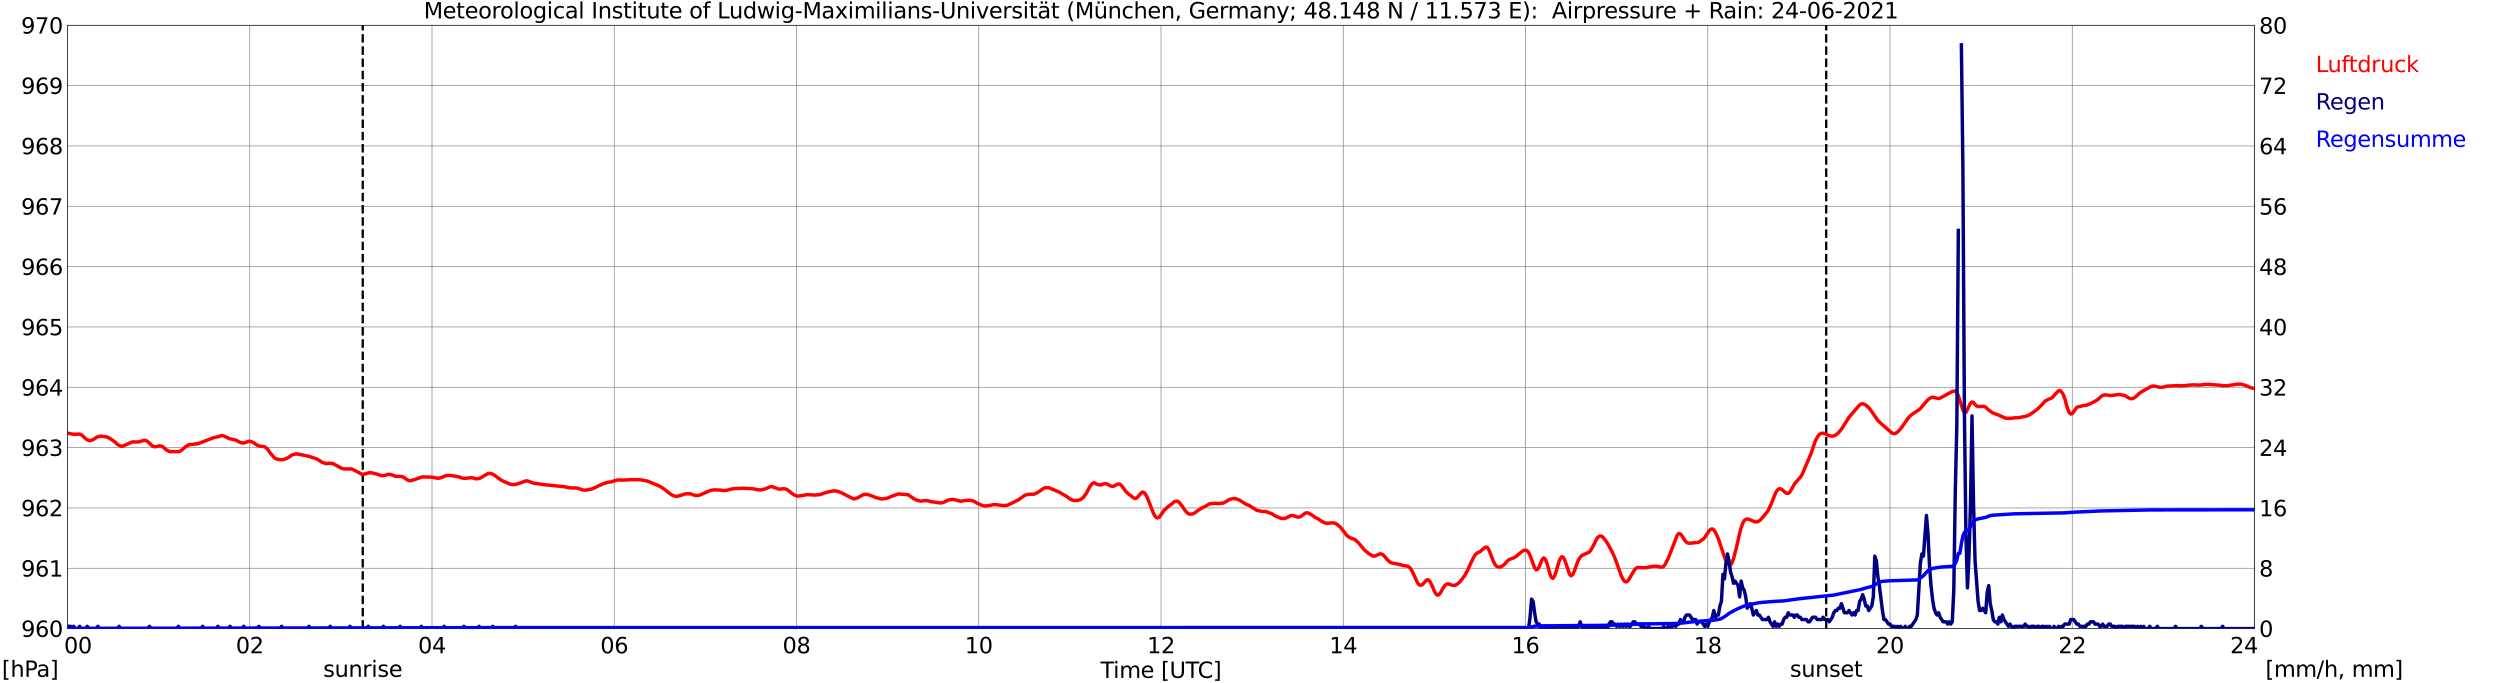 <?xml version="1.0" encoding="utf-8" standalone="no"?>
<!DOCTYPE svg PUBLIC "-//W3C//DTD SVG 1.1//EN"
  "http://www.w3.org/Graphics/SVG/1.1/DTD/svg11.dtd">
<svg xmlns:xlink="http://www.w3.org/1999/xlink" width="1085.4pt" height="296.64pt" viewBox="0 0 1085.4 296.64" xmlns="http://www.w3.org/2000/svg" version="1.1">
 <defs>
  <style type="text/css">*{stroke-linejoin: round; stroke-linecap: butt}</style>
 </defs>
 <g id="figure_1">
  <g id="patch_1">
   <path d="M 0 296.64 
L 1085.4 296.64 
L 1085.4 0 
L 0 0 
z
" style="fill: #ffffff"/>
  </g>
  <g id="axes_1">
   <g id="patch_2">
    <path d="M 29.306 272.909 
L 978.814 272.909 
L 978.814 10.976 
L 29.306 10.976 
z
" style="fill: #ffffff"/>
   </g>
   <g id="patch_3">
    <path d="M 978.814 272.909 
L 978.814 272.909 
L 978.814 10.976 
L 978.814 10.976 
z
" clip-path="url(#pc605102924)" style="fill: #d3d3d3; opacity: 0.25; stroke: #d3d3d3; stroke-linejoin: miter"/>
   </g>
   <g id="matplotlib.axis_1">
    <g id="xtick_1">
     <g id="line2d_1">
      <path d="M 29.306 272.909 
L 29.306 10.976 
" clip-path="url(#pc605102924)" style="fill: none; stroke: #808080; stroke-width: 0.3; stroke-linecap: square"/>
     </g>
     <g id="line2d_2"/>
     <g id="text_1">
      <!--    00 -->
      <g transform="translate(18.733 283.627) scale(0.095 -0.095)">
       <defs>
        <path id="DejaVuSans-20" transform="scale(0.016)"/>
        <path id="DejaVuSans-30" d="M 2034 4250 
Q 1547 4250 1301 3770 
Q 1056 3291 1056 2328 
Q 1056 1369 1301 889 
Q 1547 409 2034 409 
Q 2525 409 2770 889 
Q 3016 1369 3016 2328 
Q 3016 3291 2770 3770 
Q 2525 4250 2034 4250 
z
M 2034 4750 
Q 2819 4750 3233 4129 
Q 3647 3509 3647 2328 
Q 3647 1150 3233 529 
Q 2819 -91 2034 -91 
Q 1250 -91 836 529 
Q 422 1150 422 2328 
Q 422 3509 836 4129 
Q 1250 4750 2034 4750 
z
" transform="scale(0.016)"/>
       </defs>
       <use xlink:href="#DejaVuSans-20"/>
       <use xlink:href="#DejaVuSans-20" transform="translate(31.787 0)"/>
       <use xlink:href="#DejaVuSans-20" transform="translate(63.574 0)"/>
       <use xlink:href="#DejaVuSans-30" transform="translate(95.361 0)"/>
       <use xlink:href="#DejaVuSans-30" transform="translate(158.984 0)"/>
      </g>
     </g>
    </g>
    <g id="xtick_2">
     <g id="line2d_3">
      <path d="M 108.431 272.909 
L 108.431 10.976 
" clip-path="url(#pc605102924)" style="fill: none; stroke: #808080; stroke-width: 0.3; stroke-linecap: square"/>
     </g>
     <g id="line2d_4"/>
     <g id="text_2">
      <!-- 02 -->
      <g transform="translate(102.387 283.627) scale(0.095 -0.095)">
       <defs>
        <path id="DejaVuSans-32" d="M 1228 531 
L 3431 531 
L 3431 0 
L 469 0 
L 469 531 
Q 828 903 1448 1529 
Q 2069 2156 2228 2338 
Q 2531 2678 2651 2914 
Q 2772 3150 2772 3378 
Q 2772 3750 2511 3984 
Q 2250 4219 1831 4219 
Q 1534 4219 1204 4116 
Q 875 4013 500 3803 
L 500 4441 
Q 881 4594 1212 4672 
Q 1544 4750 1819 4750 
Q 2544 4750 2975 4387 
Q 3406 4025 3406 3419 
Q 3406 3131 3298 2873 
Q 3191 2616 2906 2266 
Q 2828 2175 2409 1742 
Q 1991 1309 1228 531 
z
" transform="scale(0.016)"/>
       </defs>
       <use xlink:href="#DejaVuSans-30"/>
       <use xlink:href="#DejaVuSans-32" transform="translate(63.623 0)"/>
      </g>
     </g>
    </g>
    <g id="xtick_3">
     <g id="line2d_5">
      <path d="M 187.557 272.909 
L 187.557 10.976 
" clip-path="url(#pc605102924)" style="fill: none; stroke: #808080; stroke-width: 0.3; stroke-linecap: square"/>
     </g>
     <g id="line2d_6"/>
     <g id="text_3">
      <!-- 04 -->
      <g transform="translate(181.513 283.627) scale(0.095 -0.095)">
       <defs>
        <path id="DejaVuSans-34" d="M 2419 4116 
L 825 1625 
L 2419 1625 
L 2419 4116 
z
M 2253 4666 
L 3047 4666 
L 3047 1625 
L 3713 1625 
L 3713 1100 
L 3047 1100 
L 3047 0 
L 2419 0 
L 2419 1100 
L 313 1100 
L 313 1709 
L 2253 4666 
z
" transform="scale(0.016)"/>
       </defs>
       <use xlink:href="#DejaVuSans-30"/>
       <use xlink:href="#DejaVuSans-34" transform="translate(63.623 0)"/>
      </g>
     </g>
    </g>
    <g id="xtick_4">
     <g id="line2d_7">
      <path d="M 266.683 272.909 
L 266.683 10.976 
" clip-path="url(#pc605102924)" style="fill: none; stroke: #808080; stroke-width: 0.3; stroke-linecap: square"/>
     </g>
     <g id="line2d_8"/>
     <g id="text_4">
      <!-- 06 -->
      <g transform="translate(260.638 283.627) scale(0.095 -0.095)">
       <defs>
        <path id="DejaVuSans-36" d="M 2113 2584 
Q 1688 2584 1439 2293 
Q 1191 2003 1191 1497 
Q 1191 994 1439 701 
Q 1688 409 2113 409 
Q 2538 409 2786 701 
Q 3034 994 3034 1497 
Q 3034 2003 2786 2293 
Q 2538 2584 2113 2584 
z
M 3366 4563 
L 3366 3988 
Q 3128 4100 2886 4159 
Q 2644 4219 2406 4219 
Q 1781 4219 1451 3797 
Q 1122 3375 1075 2522 
Q 1259 2794 1537 2939 
Q 1816 3084 2150 3084 
Q 2853 3084 3261 2657 
Q 3669 2231 3669 1497 
Q 3669 778 3244 343 
Q 2819 -91 2113 -91 
Q 1303 -91 875 529 
Q 447 1150 447 2328 
Q 447 3434 972 4092 
Q 1497 4750 2381 4750 
Q 2619 4750 2861 4703 
Q 3103 4656 3366 4563 
z
" transform="scale(0.016)"/>
       </defs>
       <use xlink:href="#DejaVuSans-30"/>
       <use xlink:href="#DejaVuSans-36" transform="translate(63.623 0)"/>
      </g>
     </g>
    </g>
    <g id="xtick_5">
     <g id="line2d_9">
      <path d="M 345.808 272.909 
L 345.808 10.976 
" clip-path="url(#pc605102924)" style="fill: none; stroke: #808080; stroke-width: 0.3; stroke-linecap: square"/>
     </g>
     <g id="line2d_10"/>
     <g id="text_5">
      <!-- 08 -->
      <g transform="translate(339.764 283.627) scale(0.095 -0.095)">
       <defs>
        <path id="DejaVuSans-38" d="M 2034 2216 
Q 1584 2216 1326 1975 
Q 1069 1734 1069 1313 
Q 1069 891 1326 650 
Q 1584 409 2034 409 
Q 2484 409 2743 651 
Q 3003 894 3003 1313 
Q 3003 1734 2745 1975 
Q 2488 2216 2034 2216 
z
M 1403 2484 
Q 997 2584 770 2862 
Q 544 3141 544 3541 
Q 544 4100 942 4425 
Q 1341 4750 2034 4750 
Q 2731 4750 3128 4425 
Q 3525 4100 3525 3541 
Q 3525 3141 3298 2862 
Q 3072 2584 2669 2484 
Q 3125 2378 3379 2068 
Q 3634 1759 3634 1313 
Q 3634 634 3220 271 
Q 2806 -91 2034 -91 
Q 1263 -91 848 271 
Q 434 634 434 1313 
Q 434 1759 690 2068 
Q 947 2378 1403 2484 
z
M 1172 3481 
Q 1172 3119 1398 2916 
Q 1625 2713 2034 2713 
Q 2441 2713 2670 2916 
Q 2900 3119 2900 3481 
Q 2900 3844 2670 4047 
Q 2441 4250 2034 4250 
Q 1625 4250 1398 4047 
Q 1172 3844 1172 3481 
z
" transform="scale(0.016)"/>
       </defs>
       <use xlink:href="#DejaVuSans-30"/>
       <use xlink:href="#DejaVuSans-38" transform="translate(63.623 0)"/>
      </g>
     </g>
    </g>
    <g id="xtick_6">
     <g id="line2d_11">
      <path d="M 424.934 272.909 
L 424.934 10.976 
" clip-path="url(#pc605102924)" style="fill: none; stroke: #808080; stroke-width: 0.3; stroke-linecap: square"/>
     </g>
     <g id="line2d_12"/>
     <g id="text_6">
      <!-- 10 -->
      <g transform="translate(418.89 283.627) scale(0.095 -0.095)">
       <defs>
        <path id="DejaVuSans-31" d="M 794 531 
L 1825 531 
L 1825 4091 
L 703 3866 
L 703 4441 
L 1819 4666 
L 2450 4666 
L 2450 531 
L 3481 531 
L 3481 0 
L 794 0 
L 794 531 
z
" transform="scale(0.016)"/>
       </defs>
       <use xlink:href="#DejaVuSans-31"/>
       <use xlink:href="#DejaVuSans-30" transform="translate(63.623 0)"/>
      </g>
     </g>
    </g>
    <g id="xtick_7">
     <g id="line2d_13">
      <path d="M 504.06 272.909 
L 504.06 10.976 
" clip-path="url(#pc605102924)" style="fill: none; stroke: #808080; stroke-width: 0.3; stroke-linecap: square"/>
     </g>
     <g id="line2d_14"/>
     <g id="text_7">
      <!-- 12 -->
      <g transform="translate(498.015 283.627) scale(0.095 -0.095)">
       <use xlink:href="#DejaVuSans-31"/>
       <use xlink:href="#DejaVuSans-32" transform="translate(63.623 0)"/>
      </g>
     </g>
    </g>
    <g id="xtick_8">
     <g id="line2d_15">
      <path d="M 583.185 272.909 
L 583.185 10.976 
" clip-path="url(#pc605102924)" style="fill: none; stroke: #808080; stroke-width: 0.3; stroke-linecap: square"/>
     </g>
     <g id="line2d_16"/>
     <g id="text_8">
      <!-- 14 -->
      <g transform="translate(577.141 283.627) scale(0.095 -0.095)">
       <use xlink:href="#DejaVuSans-31"/>
       <use xlink:href="#DejaVuSans-34" transform="translate(63.623 0)"/>
      </g>
     </g>
    </g>
    <g id="xtick_9">
     <g id="line2d_17">
      <path d="M 662.311 272.909 
L 662.311 10.976 
" clip-path="url(#pc605102924)" style="fill: none; stroke: #808080; stroke-width: 0.3; stroke-linecap: square"/>
     </g>
     <g id="line2d_18"/>
     <g id="text_9">
      <!-- 16 -->
      <g transform="translate(656.267 283.627) scale(0.095 -0.095)">
       <use xlink:href="#DejaVuSans-31"/>
       <use xlink:href="#DejaVuSans-36" transform="translate(63.623 0)"/>
      </g>
     </g>
    </g>
    <g id="xtick_10">
     <g id="line2d_19">
      <path d="M 741.437 272.909 
L 741.437 10.976 
" clip-path="url(#pc605102924)" style="fill: none; stroke: #808080; stroke-width: 0.3; stroke-linecap: square"/>
     </g>
     <g id="line2d_20"/>
     <g id="text_10">
      <!-- 18 -->
      <g transform="translate(735.392 283.627) scale(0.095 -0.095)">
       <use xlink:href="#DejaVuSans-31"/>
       <use xlink:href="#DejaVuSans-38" transform="translate(63.623 0)"/>
      </g>
     </g>
    </g>
    <g id="xtick_11">
     <g id="line2d_21">
      <path d="M 820.562 272.909 
L 820.562 10.976 
" clip-path="url(#pc605102924)" style="fill: none; stroke: #808080; stroke-width: 0.3; stroke-linecap: square"/>
     </g>
     <g id="line2d_22"/>
     <g id="text_11">
      <!-- 20 -->
      <g transform="translate(814.518 283.627) scale(0.095 -0.095)">
       <use xlink:href="#DejaVuSans-32"/>
       <use xlink:href="#DejaVuSans-30" transform="translate(63.623 0)"/>
      </g>
     </g>
    </g>
    <g id="xtick_12">
     <g id="line2d_23">
      <path d="M 899.688 272.909 
L 899.688 10.976 
" clip-path="url(#pc605102924)" style="fill: none; stroke: #808080; stroke-width: 0.3; stroke-linecap: square"/>
     </g>
     <g id="line2d_24"/>
     <g id="text_12">
      <!-- 22 -->
      <g transform="translate(893.644 283.627) scale(0.095 -0.095)">
       <use xlink:href="#DejaVuSans-32"/>
       <use xlink:href="#DejaVuSans-32" transform="translate(63.623 0)"/>
      </g>
     </g>
    </g>
    <g id="xtick_13">
     <g id="line2d_25">
      <path d="M 978.814 272.909 
L 978.814 10.976 
" clip-path="url(#pc605102924)" style="fill: none; stroke: #808080; stroke-width: 0.3; stroke-linecap: square"/>
     </g>
     <g id="line2d_26"/>
     <g id="text_13">
      <!-- 24    -->
      <g transform="translate(968.241 283.627) scale(0.095 -0.095)">
       <use xlink:href="#DejaVuSans-32"/>
       <use xlink:href="#DejaVuSans-34" transform="translate(63.623 0)"/>
       <use xlink:href="#DejaVuSans-20" transform="translate(127.246 0)"/>
       <use xlink:href="#DejaVuSans-20" transform="translate(159.033 0)"/>
       <use xlink:href="#DejaVuSans-20" transform="translate(190.82 0)"/>
      </g>
     </g>
    </g>
    <g id="text_14">
     <!-- Time [UTC] -->
     <g transform="translate(477.806 294.322) scale(0.095 -0.095)">
      <defs>
       <path id="DejaVuSans-54" d="M -19 4666 
L 3928 4666 
L 3928 4134 
L 2272 4134 
L 2272 0 
L 1638 0 
L 1638 4134 
L -19 4134 
L -19 4666 
z
" transform="scale(0.016)"/>
       <path id="DejaVuSans-69" d="M 603 3500 
L 1178 3500 
L 1178 0 
L 603 0 
L 603 3500 
z
M 603 4863 
L 1178 4863 
L 1178 4134 
L 603 4134 
L 603 4863 
z
" transform="scale(0.016)"/>
       <path id="DejaVuSans-6d" d="M 3328 2828 
Q 3544 3216 3844 3400 
Q 4144 3584 4550 3584 
Q 5097 3584 5394 3201 
Q 5691 2819 5691 2113 
L 5691 0 
L 5113 0 
L 5113 2094 
Q 5113 2597 4934 2840 
Q 4756 3084 4391 3084 
Q 3944 3084 3684 2787 
Q 3425 2491 3425 1978 
L 3425 0 
L 2847 0 
L 2847 2094 
Q 2847 2600 2669 2842 
Q 2491 3084 2119 3084 
Q 1678 3084 1418 2786 
Q 1159 2488 1159 1978 
L 1159 0 
L 581 0 
L 581 3500 
L 1159 3500 
L 1159 2956 
Q 1356 3278 1631 3431 
Q 1906 3584 2284 3584 
Q 2666 3584 2933 3390 
Q 3200 3197 3328 2828 
z
" transform="scale(0.016)"/>
       <path id="DejaVuSans-65" d="M 3597 1894 
L 3597 1613 
L 953 1613 
Q 991 1019 1311 708 
Q 1631 397 2203 397 
Q 2534 397 2845 478 
Q 3156 559 3463 722 
L 3463 178 
Q 3153 47 2828 -22 
Q 2503 -91 2169 -91 
Q 1331 -91 842 396 
Q 353 884 353 1716 
Q 353 2575 817 3079 
Q 1281 3584 2069 3584 
Q 2775 3584 3186 3129 
Q 3597 2675 3597 1894 
z
M 3022 2063 
Q 3016 2534 2758 2815 
Q 2500 3097 2075 3097 
Q 1594 3097 1305 2825 
Q 1016 2553 972 2059 
L 3022 2063 
z
" transform="scale(0.016)"/>
       <path id="DejaVuSans-5b" d="M 550 4863 
L 1875 4863 
L 1875 4416 
L 1125 4416 
L 1125 -397 
L 1875 -397 
L 1875 -844 
L 550 -844 
L 550 4863 
z
" transform="scale(0.016)"/>
       <path id="DejaVuSans-55" d="M 556 4666 
L 1191 4666 
L 1191 1831 
Q 1191 1081 1462 751 
Q 1734 422 2344 422 
Q 2950 422 3222 751 
Q 3494 1081 3494 1831 
L 3494 4666 
L 4128 4666 
L 4128 1753 
Q 4128 841 3676 375 
Q 3225 -91 2344 -91 
Q 1459 -91 1007 375 
Q 556 841 556 1753 
L 556 4666 
z
" transform="scale(0.016)"/>
       <path id="DejaVuSans-43" d="M 4122 4306 
L 4122 3641 
Q 3803 3938 3442 4084 
Q 3081 4231 2675 4231 
Q 1875 4231 1450 3742 
Q 1025 3253 1025 2328 
Q 1025 1406 1450 917 
Q 1875 428 2675 428 
Q 3081 428 3442 575 
Q 3803 722 4122 1019 
L 4122 359 
Q 3791 134 3420 21 
Q 3050 -91 2638 -91 
Q 1578 -91 968 557 
Q 359 1206 359 2328 
Q 359 3453 968 4101 
Q 1578 4750 2638 4750 
Q 3056 4750 3426 4639 
Q 3797 4528 4122 4306 
z
" transform="scale(0.016)"/>
       <path id="DejaVuSans-5d" d="M 1947 4863 
L 1947 -844 
L 622 -844 
L 622 -397 
L 1369 -397 
L 1369 4416 
L 622 4416 
L 622 4863 
L 1947 4863 
z
" transform="scale(0.016)"/>
      </defs>
      <use xlink:href="#DejaVuSans-54"/>
      <use xlink:href="#DejaVuSans-69" transform="translate(57.959 0)"/>
      <use xlink:href="#DejaVuSans-6d" transform="translate(85.742 0)"/>
      <use xlink:href="#DejaVuSans-65" transform="translate(183.154 0)"/>
      <use xlink:href="#DejaVuSans-20" transform="translate(244.678 0)"/>
      <use xlink:href="#DejaVuSans-5b" transform="translate(276.465 0)"/>
      <use xlink:href="#DejaVuSans-55" transform="translate(315.479 0)"/>
      <use xlink:href="#DejaVuSans-54" transform="translate(388.672 0)"/>
      <use xlink:href="#DejaVuSans-43" transform="translate(443.881 0)"/>
      <use xlink:href="#DejaVuSans-5d" transform="translate(513.705 0)"/>
     </g>
    </g>
   </g>
   <g id="matplotlib.axis_2">
    <g id="ytick_1">
     <g id="line2d_27">
      <path d="M 29.306 272.909 
L 978.814 272.909 
" clip-path="url(#pc605102924)" style="fill: none; stroke: #808080; stroke-width: 0.3; stroke-linecap: square"/>
     </g>
     <g id="line2d_28"/>
     <g id="text_15">
      <!-- 960 -->
      <g transform="translate(9.173 276.518) scale(0.095 -0.095)">
       <defs>
        <path id="DejaVuSans-39" d="M 703 97 
L 703 672 
Q 941 559 1184 500 
Q 1428 441 1663 441 
Q 2288 441 2617 861 
Q 2947 1281 2994 2138 
Q 2813 1869 2534 1725 
Q 2256 1581 1919 1581 
Q 1219 1581 811 2004 
Q 403 2428 403 3163 
Q 403 3881 828 4315 
Q 1253 4750 1959 4750 
Q 2769 4750 3195 4129 
Q 3622 3509 3622 2328 
Q 3622 1225 3098 567 
Q 2575 -91 1691 -91 
Q 1453 -91 1209 -44 
Q 966 3 703 97 
z
M 1959 2075 
Q 2384 2075 2632 2365 
Q 2881 2656 2881 3163 
Q 2881 3666 2632 3958 
Q 2384 4250 1959 4250 
Q 1534 4250 1286 3958 
Q 1038 3666 1038 3163 
Q 1038 2656 1286 2365 
Q 1534 2075 1959 2075 
z
" transform="scale(0.016)"/>
       </defs>
       <use xlink:href="#DejaVuSans-39"/>
       <use xlink:href="#DejaVuSans-36" transform="translate(63.623 0)"/>
       <use xlink:href="#DejaVuSans-30" transform="translate(127.246 0)"/>
      </g>
     </g>
    </g>
    <g id="ytick_2">
     <g id="line2d_29">
      <path d="M 29.306 246.715 
L 978.814 246.715 
" clip-path="url(#pc605102924)" style="fill: none; stroke: #808080; stroke-width: 0.3; stroke-linecap: square"/>
     </g>
     <g id="line2d_30"/>
     <g id="text_16">
      <!-- 961 -->
      <g transform="translate(9.173 250.325) scale(0.095 -0.095)">
       <use xlink:href="#DejaVuSans-39"/>
       <use xlink:href="#DejaVuSans-36" transform="translate(63.623 0)"/>
       <use xlink:href="#DejaVuSans-31" transform="translate(127.246 0)"/>
      </g>
     </g>
    </g>
    <g id="ytick_3">
     <g id="line2d_31">
      <path d="M 29.306 220.522 
L 978.814 220.522 
" clip-path="url(#pc605102924)" style="fill: none; stroke: #808080; stroke-width: 0.3; stroke-linecap: square"/>
     </g>
     <g id="line2d_32"/>
     <g id="text_17">
      <!-- 962 -->
      <g transform="translate(9.173 224.131) scale(0.095 -0.095)">
       <use xlink:href="#DejaVuSans-39"/>
       <use xlink:href="#DejaVuSans-36" transform="translate(63.623 0)"/>
       <use xlink:href="#DejaVuSans-32" transform="translate(127.246 0)"/>
      </g>
     </g>
    </g>
    <g id="ytick_4">
     <g id="line2d_33">
      <path d="M 29.306 194.329 
L 978.814 194.329 
" clip-path="url(#pc605102924)" style="fill: none; stroke: #808080; stroke-width: 0.3; stroke-linecap: square"/>
     </g>
     <g id="line2d_34"/>
     <g id="text_18">
      <!-- 963 -->
      <g transform="translate(9.173 197.938) scale(0.095 -0.095)">
       <defs>
        <path id="DejaVuSans-33" d="M 2597 2516 
Q 3050 2419 3304 2112 
Q 3559 1806 3559 1356 
Q 3559 666 3084 287 
Q 2609 -91 1734 -91 
Q 1441 -91 1130 -33 
Q 819 25 488 141 
L 488 750 
Q 750 597 1062 519 
Q 1375 441 1716 441 
Q 2309 441 2620 675 
Q 2931 909 2931 1356 
Q 2931 1769 2642 2001 
Q 2353 2234 1838 2234 
L 1294 2234 
L 1294 2753 
L 1863 2753 
Q 2328 2753 2575 2939 
Q 2822 3125 2822 3475 
Q 2822 3834 2567 4026 
Q 2313 4219 1838 4219 
Q 1578 4219 1281 4162 
Q 984 4106 628 3988 
L 628 4550 
Q 988 4650 1302 4700 
Q 1616 4750 1894 4750 
Q 2613 4750 3031 4423 
Q 3450 4097 3450 3541 
Q 3450 3153 3228 2886 
Q 3006 2619 2597 2516 
z
" transform="scale(0.016)"/>
       </defs>
       <use xlink:href="#DejaVuSans-39"/>
       <use xlink:href="#DejaVuSans-36" transform="translate(63.623 0)"/>
       <use xlink:href="#DejaVuSans-33" transform="translate(127.246 0)"/>
      </g>
     </g>
    </g>
    <g id="ytick_5">
     <g id="line2d_35">
      <path d="M 29.306 168.136 
L 978.814 168.136 
" clip-path="url(#pc605102924)" style="fill: none; stroke: #808080; stroke-width: 0.3; stroke-linecap: square"/>
     </g>
     <g id="line2d_36"/>
     <g id="text_19">
      <!-- 964 -->
      <g transform="translate(9.173 171.745) scale(0.095 -0.095)">
       <use xlink:href="#DejaVuSans-39"/>
       <use xlink:href="#DejaVuSans-36" transform="translate(63.623 0)"/>
       <use xlink:href="#DejaVuSans-34" transform="translate(127.246 0)"/>
      </g>
     </g>
    </g>
    <g id="ytick_6">
     <g id="line2d_37">
      <path d="M 29.306 141.942 
L 978.814 141.942 
" clip-path="url(#pc605102924)" style="fill: none; stroke: #808080; stroke-width: 0.3; stroke-linecap: square"/>
     </g>
     <g id="line2d_38"/>
     <g id="text_20">
      <!-- 965 -->
      <g transform="translate(9.173 145.551) scale(0.095 -0.095)">
       <defs>
        <path id="DejaVuSans-35" d="M 691 4666 
L 3169 4666 
L 3169 4134 
L 1269 4134 
L 1269 2991 
Q 1406 3038 1543 3061 
Q 1681 3084 1819 3084 
Q 2600 3084 3056 2656 
Q 3513 2228 3513 1497 
Q 3513 744 3044 326 
Q 2575 -91 1722 -91 
Q 1428 -91 1123 -41 
Q 819 9 494 109 
L 494 744 
Q 775 591 1075 516 
Q 1375 441 1709 441 
Q 2250 441 2565 725 
Q 2881 1009 2881 1497 
Q 2881 1984 2565 2268 
Q 2250 2553 1709 2553 
Q 1456 2553 1204 2497 
Q 953 2441 691 2322 
L 691 4666 
z
" transform="scale(0.016)"/>
       </defs>
       <use xlink:href="#DejaVuSans-39"/>
       <use xlink:href="#DejaVuSans-36" transform="translate(63.623 0)"/>
       <use xlink:href="#DejaVuSans-35" transform="translate(127.246 0)"/>
      </g>
     </g>
    </g>
    <g id="ytick_7">
     <g id="line2d_39">
      <path d="M 29.306 115.749 
L 978.814 115.749 
" clip-path="url(#pc605102924)" style="fill: none; stroke: #808080; stroke-width: 0.3; stroke-linecap: square"/>
     </g>
     <g id="line2d_40"/>
     <g id="text_21">
      <!-- 966 -->
      <g transform="translate(9.173 119.358) scale(0.095 -0.095)">
       <use xlink:href="#DejaVuSans-39"/>
       <use xlink:href="#DejaVuSans-36" transform="translate(63.623 0)"/>
       <use xlink:href="#DejaVuSans-36" transform="translate(127.246 0)"/>
      </g>
     </g>
    </g>
    <g id="ytick_8">
     <g id="line2d_41">
      <path d="M 29.306 89.556 
L 978.814 89.556 
" clip-path="url(#pc605102924)" style="fill: none; stroke: #808080; stroke-width: 0.3; stroke-linecap: square"/>
     </g>
     <g id="line2d_42"/>
     <g id="text_22">
      <!-- 967 -->
      <g transform="translate(9.173 93.165) scale(0.095 -0.095)">
       <defs>
        <path id="DejaVuSans-37" d="M 525 4666 
L 3525 4666 
L 3525 4397 
L 1831 0 
L 1172 0 
L 2766 4134 
L 525 4134 
L 525 4666 
z
" transform="scale(0.016)"/>
       </defs>
       <use xlink:href="#DejaVuSans-39"/>
       <use xlink:href="#DejaVuSans-36" transform="translate(63.623 0)"/>
       <use xlink:href="#DejaVuSans-37" transform="translate(127.246 0)"/>
      </g>
     </g>
    </g>
    <g id="ytick_9">
     <g id="line2d_43">
      <path d="M 29.306 63.362 
L 978.814 63.362 
" clip-path="url(#pc605102924)" style="fill: none; stroke: #808080; stroke-width: 0.3; stroke-linecap: square"/>
     </g>
     <g id="line2d_44"/>
     <g id="text_23">
      <!-- 968 -->
      <g transform="translate(9.173 66.972) scale(0.095 -0.095)">
       <use xlink:href="#DejaVuSans-39"/>
       <use xlink:href="#DejaVuSans-36" transform="translate(63.623 0)"/>
       <use xlink:href="#DejaVuSans-38" transform="translate(127.246 0)"/>
      </g>
     </g>
    </g>
    <g id="ytick_10">
     <g id="line2d_45">
      <path d="M 29.306 37.169 
L 978.814 37.169 
" clip-path="url(#pc605102924)" style="fill: none; stroke: #808080; stroke-width: 0.3; stroke-linecap: square"/>
     </g>
     <g id="line2d_46"/>
     <g id="text_24">
      <!-- 969 -->
      <g transform="translate(9.173 40.778) scale(0.095 -0.095)">
       <use xlink:href="#DejaVuSans-39"/>
       <use xlink:href="#DejaVuSans-36" transform="translate(63.623 0)"/>
       <use xlink:href="#DejaVuSans-39" transform="translate(127.246 0)"/>
      </g>
     </g>
    </g>
    <g id="ytick_11">
     <g id="line2d_47">
      <path d="M 29.306 10.976 
L 978.814 10.976 
" clip-path="url(#pc605102924)" style="fill: none; stroke: #808080; stroke-width: 0.3; stroke-linecap: square"/>
     </g>
     <g id="line2d_48"/>
     <g id="text_25">
      <!-- 970 -->
      <g transform="translate(9.173 14.585) scale(0.095 -0.095)">
       <use xlink:href="#DejaVuSans-39"/>
       <use xlink:href="#DejaVuSans-37" transform="translate(63.623 0)"/>
       <use xlink:href="#DejaVuSans-30" transform="translate(127.246 0)"/>
      </g>
     </g>
    </g>
   </g>
   <g id="line2d_49">
    <path d="M 157.489 272.909 
L 157.489 10.976 
" clip-path="url(#pc605102924)" style="fill: none; stroke-dasharray: 3.7,1.6; stroke-dashoffset: 0; stroke: #000000"/>
   </g>
   <g id="line2d_50">
    <path d="M 792.868 272.909 
L 792.868 10.976 
" clip-path="url(#pc605102924)" style="fill: none; stroke-dasharray: 3.7,1.6; stroke-dashoffset: 0; stroke: #000000"/>
   </g>
   <g id="line2d_51">
    <path d="M 29.306 188.042 
L 31.943 188.566 
L 34.581 188.462 
L 35.24 188.723 
L 35.9 189.195 
L 37.218 190.505 
L 37.878 190.976 
L 38.537 191.238 
L 39.197 191.343 
L 40.515 190.819 
L 41.834 189.928 
L 42.493 189.614 
L 43.812 189.352 
L 45.79 189.614 
L 46.45 189.719 
L 47.768 190.4 
L 49.747 191.762 
L 51.065 192.967 
L 52.384 193.7 
L 53.043 193.805 
L 55.681 192.652 
L 57 192.024 
L 57.659 191.867 
L 60.297 191.867 
L 61.615 191.448 
L 62.275 191.238 
L 62.934 191.186 
L 63.594 191.395 
L 64.253 191.814 
L 64.912 192.391 
L 65.572 193.124 
L 66.231 193.648 
L 66.89 193.962 
L 68.209 193.857 
L 68.869 193.595 
L 70.187 193.7 
L 70.847 194.119 
L 72.166 195.272 
L 73.484 196.005 
L 74.144 196.11 
L 76.122 196.058 
L 77.441 196.11 
L 78.1 195.9 
L 78.759 195.534 
L 80.078 194.381 
L 80.737 193.805 
L 82.056 193.072 
L 84.034 192.862 
L 86.013 192.6 
L 92.606 190.086 
L 96.563 189.09 
L 97.881 189.562 
L 98.541 189.981 
L 99.86 190.505 
L 101.838 190.924 
L 102.497 191.133 
L 103.816 191.867 
L 105.135 192.286 
L 105.794 192.338 
L 107.113 191.919 
L 107.772 191.657 
L 108.431 191.552 
L 109.75 192.024 
L 110.41 192.391 
L 111.728 193.334 
L 113.047 193.753 
L 114.366 193.857 
L 115.025 194.067 
L 115.685 194.538 
L 116.344 195.167 
L 117.003 196.267 
L 118.982 198.625 
L 119.641 199.148 
L 121.619 199.568 
L 122.938 199.568 
L 124.257 199.096 
L 124.916 198.782 
L 126.894 197.472 
L 128.213 197.105 
L 128.872 197.053 
L 131.51 197.577 
L 134.147 198.101 
L 137.444 199.253 
L 138.763 199.987 
L 139.422 200.51 
L 141.4 201.244 
L 142.06 201.244 
L 142.719 201.087 
L 144.038 201.192 
L 144.697 201.349 
L 146.676 202.396 
L 147.994 203.182 
L 149.313 203.601 
L 152.61 203.601 
L 153.929 204.178 
L 157.226 205.959 
L 158.544 205.749 
L 160.523 205.173 
L 161.841 205.382 
L 163.819 205.906 
L 165.138 206.378 
L 165.798 206.535 
L 167.116 206.43 
L 168.435 205.959 
L 169.094 205.906 
L 170.413 206.273 
L 171.732 206.797 
L 173.71 206.849 
L 174.37 206.849 
L 175.029 207.111 
L 177.007 208.421 
L 177.666 208.683 
L 178.326 208.683 
L 180.304 208.107 
L 182.941 207.164 
L 183.601 207.059 
L 185.579 207.111 
L 187.557 207.164 
L 190.195 207.687 
L 191.513 207.373 
L 193.492 206.535 
L 194.81 206.378 
L 197.448 206.692 
L 199.426 207.111 
L 200.745 207.583 
L 202.063 207.687 
L 204.701 207.373 
L 206.02 207.687 
L 206.679 207.897 
L 207.998 207.74 
L 208.657 207.478 
L 211.295 205.906 
L 211.954 205.592 
L 213.273 205.592 
L 214.592 206.221 
L 215.91 207.268 
L 217.889 208.63 
L 221.186 210.097 
L 222.504 210.412 
L 223.823 210.307 
L 225.142 209.94 
L 228.439 208.735 
L 229.098 208.84 
L 231.736 209.783 
L 237.011 210.516 
L 238.329 210.621 
L 240.308 210.831 
L 244.923 211.302 
L 247.561 211.826 
L 248.88 211.878 
L 250.198 211.826 
L 252.176 212.402 
L 252.836 212.717 
L 254.155 212.821 
L 256.792 212.35 
L 258.77 211.512 
L 260.089 210.778 
L 260.748 210.569 
L 262.067 209.94 
L 264.045 209.364 
L 265.364 209.207 
L 266.683 208.788 
L 268.002 208.421 
L 269.32 208.368 
L 269.98 208.473 
L 274.595 208.211 
L 277.892 208.264 
L 281.189 208.892 
L 285.805 210.831 
L 287.124 211.512 
L 288.442 212.402 
L 289.761 213.502 
L 291.739 214.917 
L 293.058 215.441 
L 293.717 215.545 
L 295.696 215.022 
L 297.014 214.55 
L 297.674 214.393 
L 299.652 214.393 
L 300.311 214.55 
L 300.971 214.864 
L 302.289 215.126 
L 303.608 215.022 
L 306.905 213.607 
L 308.224 212.979 
L 309.543 212.717 
L 310.861 212.664 
L 311.521 212.769 
L 312.18 212.717 
L 314.158 212.979 
L 315.477 212.874 
L 317.455 212.35 
L 318.774 212.14 
L 322.071 211.983 
L 324.708 212.088 
L 326.686 212.193 
L 328.665 212.559 
L 329.983 212.717 
L 331.961 212.35 
L 334.599 211.25 
L 335.258 211.302 
L 336.577 211.774 
L 337.896 212.297 
L 338.555 212.35 
L 339.874 212.193 
L 340.533 212.193 
L 341.193 212.35 
L 341.852 212.664 
L 343.171 213.66 
L 343.83 214.288 
L 345.149 215.022 
L 345.808 215.284 
L 346.468 215.388 
L 348.446 215.126 
L 350.424 214.76 
L 353.062 214.864 
L 353.721 214.969 
L 356.359 214.655 
L 357.677 214.131 
L 360.315 213.398 
L 362.293 213.083 
L 363.612 213.293 
L 364.93 213.764 
L 368.887 215.755 
L 370.206 216.436 
L 370.865 216.593 
L 372.184 216.174 
L 374.821 214.76 
L 375.481 214.602 
L 376.799 214.707 
L 380.756 216.174 
L 382.734 216.646 
L 384.712 216.384 
L 385.371 216.226 
L 387.349 215.388 
L 389.987 214.445 
L 393.943 214.76 
L 394.603 214.969 
L 396.581 216.436 
L 397.899 217.117 
L 399.878 217.589 
L 401.196 217.379 
L 402.515 217.379 
L 403.175 217.484 
L 403.834 217.746 
L 408.45 218.374 
L 409.768 218.06 
L 411.746 217.065 
L 413.725 216.803 
L 415.043 217.117 
L 417.022 217.589 
L 419.659 217.274 
L 420.978 217.169 
L 422.297 217.431 
L 422.956 217.693 
L 424.275 218.479 
L 426.253 219.37 
L 427.572 219.684 
L 429.55 219.474 
L 431.528 219.055 
L 432.847 219.16 
L 434.825 219.422 
L 436.144 219.527 
L 437.462 219.317 
L 438.781 218.689 
L 442.078 217.065 
L 444.716 215.179 
L 445.375 214.864 
L 446.694 214.602 
L 448.012 214.55 
L 448.672 214.602 
L 449.991 214.079 
L 451.309 213.293 
L 452.628 212.35 
L 453.287 211.931 
L 453.947 211.721 
L 455.266 211.721 
L 456.584 212.245 
L 459.881 213.66 
L 463.178 215.598 
L 464.497 216.593 
L 465.816 217.222 
L 466.475 217.327 
L 468.453 217.117 
L 469.113 216.907 
L 470.431 215.86 
L 471.75 213.974 
L 473.069 211.459 
L 473.728 210.516 
L 474.388 209.888 
L 475.047 209.573 
L 476.366 210.307 
L 477.685 210.569 
L 478.344 210.412 
L 479.003 210.097 
L 479.663 209.992 
L 480.322 210.045 
L 480.981 210.307 
L 482.3 211.04 
L 482.96 211.145 
L 483.619 211.04 
L 484.938 210.307 
L 485.597 210.097 
L 486.256 210.254 
L 486.916 210.831 
L 488.894 213.502 
L 490.213 214.707 
L 490.872 215.126 
L 492.191 216.174 
L 492.85 216.488 
L 493.51 216.174 
L 494.169 215.545 
L 494.828 214.655 
L 495.488 213.974 
L 496.147 213.607 
L 496.807 213.921 
L 497.466 214.812 
L 498.125 216.069 
L 499.444 219.422 
L 500.763 222.775 
L 501.422 224.084 
L 502.082 224.765 
L 502.741 224.818 
L 503.4 224.399 
L 504.719 222.565 
L 505.379 221.57 
L 506.697 220.365 
L 507.357 219.789 
L 508.675 218.846 
L 509.335 218.217 
L 509.994 217.746 
L 510.654 217.589 
L 511.313 217.641 
L 511.972 218.112 
L 513.291 219.789 
L 514.61 221.779 
L 515.269 222.513 
L 515.929 222.984 
L 516.588 223.246 
L 517.907 223.089 
L 518.566 222.775 
L 519.885 221.779 
L 521.863 220.522 
L 523.182 219.894 
L 525.16 218.741 
L 525.819 218.584 
L 526.479 218.636 
L 527.138 218.531 
L 529.116 218.636 
L 531.094 218.427 
L 532.413 217.693 
L 533.732 216.855 
L 535.051 216.541 
L 536.369 216.436 
L 538.348 217.222 
L 540.985 218.951 
L 542.304 219.422 
L 543.623 220.313 
L 544.282 220.627 
L 545.601 221.57 
L 546.919 221.779 
L 547.579 222.041 
L 549.557 222.094 
L 552.195 223.037 
L 553.513 223.927 
L 555.491 224.765 
L 556.151 225.027 
L 557.47 225.132 
L 558.788 224.713 
L 560.107 223.98 
L 560.766 223.77 
L 561.426 223.823 
L 563.404 224.504 
L 564.063 224.504 
L 564.723 224.242 
L 566.701 222.775 
L 567.36 222.618 
L 568.02 222.722 
L 569.998 223.875 
L 570.657 224.399 
L 572.635 225.499 
L 573.295 226.023 
L 575.273 227.071 
L 576.592 227.175 
L 577.91 227.018 
L 579.229 227.071 
L 579.889 227.228 
L 581.207 228.223 
L 581.867 228.799 
L 583.845 231.314 
L 584.504 232.204 
L 585.164 232.833 
L 585.823 233.305 
L 587.142 233.881 
L 587.801 234.038 
L 588.46 234.457 
L 589.779 235.662 
L 592.417 238.805 
L 594.395 240.429 
L 595.714 241.215 
L 596.373 241.477 
L 597.032 241.372 
L 599.011 240.481 
L 599.67 240.481 
L 600.329 240.796 
L 600.989 241.372 
L 602.307 242.996 
L 603.626 244.149 
L 604.286 244.41 
L 607.582 245.039 
L 609.561 245.615 
L 610.22 245.615 
L 611.539 246.034 
L 612.198 246.558 
L 612.858 247.554 
L 614.176 250.278 
L 615.495 253.159 
L 616.154 253.945 
L 616.814 254.102 
L 617.473 253.892 
L 619.451 251.745 
L 620.111 251.797 
L 620.77 252.373 
L 621.429 253.578 
L 622.748 256.669 
L 623.408 257.821 
L 624.067 258.398 
L 624.726 258.188 
L 625.386 257.402 
L 626.705 255.045 
L 627.364 254.102 
L 628.023 253.631 
L 628.683 253.473 
L 630.661 254.102 
L 631.32 254.154 
L 631.98 253.997 
L 632.639 253.631 
L 633.958 252.478 
L 635.936 249.859 
L 637.255 247.397 
L 638.573 244.463 
L 639.892 241.791 
L 640.552 240.796 
L 641.211 240.167 
L 642.53 239.539 
L 643.848 238.386 
L 644.508 237.81 
L 645.167 237.495 
L 645.827 237.757 
L 646.486 238.857 
L 648.464 243.939 
L 649.123 245.196 
L 649.783 245.877 
L 650.442 246.139 
L 651.102 246.192 
L 651.761 246.087 
L 653.08 245.092 
L 655.058 242.996 
L 657.036 242.263 
L 657.695 241.948 
L 659.014 240.901 
L 660.992 239.277 
L 661.652 238.91 
L 662.311 238.857 
L 662.97 239.067 
L 663.63 239.8 
L 664.289 241.163 
L 666.267 246.506 
L 666.927 247.397 
L 667.586 247.135 
L 668.246 246.034 
L 669.564 242.891 
L 670.224 242.21 
L 670.883 242.734 
L 671.542 244.306 
L 672.861 248.916 
L 673.521 250.644 
L 674.18 251.116 
L 674.839 250.278 
L 675.499 248.497 
L 676.817 243.939 
L 677.477 242.367 
L 678.136 241.686 
L 678.796 242.053 
L 679.455 243.468 
L 681.433 249.335 
L 682.092 250.016 
L 682.752 249.492 
L 683.411 248.235 
L 684.73 244.463 
L 685.389 242.996 
L 686.049 241.948 
L 686.708 241.215 
L 688.027 240.586 
L 690.005 239.696 
L 690.664 238.91 
L 691.983 236.448 
L 693.302 233.828 
L 693.961 233.043 
L 694.621 232.728 
L 695.28 232.781 
L 695.939 233.252 
L 697.258 234.876 
L 698.577 237.076 
L 700.555 240.901 
L 701.874 244.306 
L 703.852 249.859 
L 704.511 251.221 
L 705.171 252.268 
L 705.83 252.635 
L 706.49 252.478 
L 707.149 251.64 
L 709.786 247.135 
L 710.446 246.663 
L 711.105 246.349 
L 714.402 246.506 
L 717.04 245.982 
L 719.018 245.773 
L 720.337 246.087 
L 721.655 246.244 
L 722.315 245.877 
L 722.974 244.934 
L 724.293 242.367 
L 728.249 232.204 
L 728.909 231.628 
L 729.568 231.838 
L 730.227 232.623 
L 731.546 234.719 
L 732.205 235.452 
L 732.865 235.767 
L 733.524 235.871 
L 737.48 235.452 
L 738.799 234.457 
L 739.459 234.09 
L 740.118 233.357 
L 742.096 230.371 
L 742.756 229.742 
L 743.415 229.637 
L 744.074 230.057 
L 744.734 231.052 
L 746.052 233.933 
L 747.371 237.862 
L 748.69 241.844 
L 749.349 243.572 
L 750.009 244.725 
L 750.668 245.249 
L 751.327 245.249 
L 751.987 244.358 
L 752.646 242.472 
L 753.965 237.391 
L 755.284 231.471 
L 755.943 229.114 
L 756.602 227.228 
L 757.262 226.023 
L 757.921 225.499 
L 758.581 225.289 
L 759.899 225.708 
L 761.878 226.547 
L 762.537 226.599 
L 763.196 226.442 
L 763.856 226.075 
L 764.515 225.499 
L 767.153 222.356 
L 767.812 221.308 
L 769.131 218.479 
L 770.449 215.074 
L 771.109 213.607 
L 771.768 212.664 
L 772.428 212.193 
L 773.087 212.245 
L 773.746 212.612 
L 775.065 213.817 
L 775.725 214.183 
L 776.384 214.183 
L 777.043 213.712 
L 778.362 211.459 
L 779.021 210.254 
L 780.34 208.63 
L 781.659 207.164 
L 782.318 206.221 
L 786.275 196.896 
L 787.593 193.019 
L 788.253 191.29 
L 788.912 189.928 
L 789.572 188.985 
L 790.231 188.409 
L 790.89 188.095 
L 791.55 188.095 
L 792.209 188.252 
L 794.187 189.195 
L 795.506 189.405 
L 796.825 188.985 
L 798.143 187.938 
L 799.462 186.366 
L 802.759 181.18 
L 804.078 179.608 
L 805.397 178.089 
L 806.715 176.517 
L 807.375 175.836 
L 808.034 175.365 
L 808.694 175.313 
L 809.353 175.47 
L 810.012 175.836 
L 811.331 176.989 
L 812.65 178.718 
L 815.287 182.542 
L 816.606 183.799 
L 821.222 187.833 
L 821.881 188.2 
L 822.541 188.252 
L 823.2 187.99 
L 823.859 187.519 
L 824.519 186.89 
L 825.837 185.266 
L 828.475 181.442 
L 829.794 180.132 
L 833.091 177.932 
L 833.75 177.356 
L 836.388 174.265 
L 837.047 173.479 
L 838.366 172.641 
L 839.025 172.431 
L 840.344 172.746 
L 841.663 173.06 
L 842.322 172.85 
L 847.597 169.969 
L 848.916 169.76 
L 849.575 170.441 
L 850.235 171.803 
L 851.553 175.941 
L 852.213 178.037 
L 852.872 179.137 
L 853.531 179.084 
L 855.51 174.998 
L 856.169 174.527 
L 856.828 174.736 
L 857.488 175.627 
L 858.147 176.203 
L 858.806 176.517 
L 861.444 176.413 
L 862.103 176.779 
L 863.422 178.037 
L 864.741 178.98 
L 865.4 179.346 
L 867.378 180.08 
L 870.675 181.547 
L 871.994 181.651 
L 873.313 181.599 
L 874.632 181.389 
L 875.95 181.389 
L 879.247 180.813 
L 880.566 180.394 
L 881.885 179.608 
L 884.522 177.67 
L 886.5 175.732 
L 887.819 174.212 
L 889.797 173.112 
L 890.457 172.955 
L 891.116 172.484 
L 892.435 170.964 
L 893.754 169.655 
L 894.413 169.55 
L 895.072 170.179 
L 895.732 171.174 
L 896.391 172.903 
L 897.71 177.618 
L 898.369 179.084 
L 899.029 179.765 
L 899.688 179.556 
L 900.347 178.77 
L 901.007 177.67 
L 901.666 176.884 
L 902.326 176.57 
L 902.985 176.517 
L 904.304 176.098 
L 905.622 175.994 
L 907.601 175.26 
L 909.579 174.212 
L 910.898 173.374 
L 912.216 172.117 
L 912.876 171.698 
L 913.535 171.488 
L 914.194 171.436 
L 916.173 171.75 
L 919.469 171.331 
L 920.129 171.279 
L 922.107 171.645 
L 922.766 171.855 
L 923.426 172.326 
L 924.745 173.008 
L 925.404 173.112 
L 926.063 173.008 
L 927.382 172.169 
L 928.701 170.86 
L 930.02 169.969 
L 933.976 167.769 
L 934.635 167.612 
L 935.295 167.612 
L 937.932 168.188 
L 939.251 168.083 
L 940.57 167.664 
L 945.185 167.402 
L 946.504 167.507 
L 948.482 167.455 
L 949.801 167.245 
L 952.438 167.088 
L 955.076 167.193 
L 957.714 166.878 
L 959.032 166.878 
L 964.307 167.297 
L 964.967 167.507 
L 967.604 167.402 
L 968.264 167.193 
L 968.923 167.193 
L 970.901 166.826 
L 972.879 166.774 
L 974.857 167.297 
L 976.836 168.188 
L 978.154 168.572 
L 978.154 168.572 
" clip-path="url(#pc605102924)" style="fill: none; stroke: #ff0000; stroke-width: 1.5; stroke-linecap: square"/>
   </g>
   <g id="patch_4">
    <path d="M 29.306 272.909 
L 29.306 10.976 
" style="fill: none; stroke: #000000; stroke-width: 0.3; stroke-linejoin: miter; stroke-linecap: square"/>
   </g>
   <g id="patch_5">
    <path d="M 29.306 272.909 
L 978.814 272.909 
" style="fill: none; stroke: #000000; stroke-width: 0.3; stroke-linejoin: miter; stroke-linecap: square"/>
   </g>
   <g id="patch_6">
    <path d="M 29.306 10.976 
L 978.814 10.976 
" style="fill: none; stroke: #000000; stroke-width: 0.3; stroke-linejoin: miter; stroke-linecap: square"/>
   </g>
   <g id="text_26">
    <!-- sunrise -->
    <g transform="translate(140.325 293.863) scale(0.095 -0.095)">
     <defs>
      <path id="DejaVuSans-73" d="M 2834 3397 
L 2834 2853 
Q 2591 2978 2328 3040 
Q 2066 3103 1784 3103 
Q 1356 3103 1142 2972 
Q 928 2841 928 2578 
Q 928 2378 1081 2264 
Q 1234 2150 1697 2047 
L 1894 2003 
Q 2506 1872 2764 1633 
Q 3022 1394 3022 966 
Q 3022 478 2636 193 
Q 2250 -91 1575 -91 
Q 1294 -91 989 -36 
Q 684 19 347 128 
L 347 722 
Q 666 556 975 473 
Q 1284 391 1588 391 
Q 1994 391 2212 530 
Q 2431 669 2431 922 
Q 2431 1156 2273 1281 
Q 2116 1406 1581 1522 
L 1381 1569 
Q 847 1681 609 1914 
Q 372 2147 372 2553 
Q 372 3047 722 3315 
Q 1072 3584 1716 3584 
Q 2034 3584 2315 3537 
Q 2597 3491 2834 3397 
z
" transform="scale(0.016)"/>
      <path id="DejaVuSans-75" d="M 544 1381 
L 544 3500 
L 1119 3500 
L 1119 1403 
Q 1119 906 1312 657 
Q 1506 409 1894 409 
Q 2359 409 2629 706 
Q 2900 1003 2900 1516 
L 2900 3500 
L 3475 3500 
L 3475 0 
L 2900 0 
L 2900 538 
Q 2691 219 2414 64 
Q 2138 -91 1772 -91 
Q 1169 -91 856 284 
Q 544 659 544 1381 
z
M 1991 3584 
L 1991 3584 
z
" transform="scale(0.016)"/>
      <path id="DejaVuSans-6e" d="M 3513 2113 
L 3513 0 
L 2938 0 
L 2938 2094 
Q 2938 2591 2744 2837 
Q 2550 3084 2163 3084 
Q 1697 3084 1428 2787 
Q 1159 2491 1159 1978 
L 1159 0 
L 581 0 
L 581 3500 
L 1159 3500 
L 1159 2956 
Q 1366 3272 1645 3428 
Q 1925 3584 2291 3584 
Q 2894 3584 3203 3211 
Q 3513 2838 3513 2113 
z
" transform="scale(0.016)"/>
      <path id="DejaVuSans-72" d="M 2631 2963 
Q 2534 3019 2420 3045 
Q 2306 3072 2169 3072 
Q 1681 3072 1420 2755 
Q 1159 2438 1159 1844 
L 1159 0 
L 581 0 
L 581 3500 
L 1159 3500 
L 1159 2956 
Q 1341 3275 1631 3429 
Q 1922 3584 2338 3584 
Q 2397 3584 2469 3576 
Q 2541 3569 2628 3553 
L 2631 2963 
z
" transform="scale(0.016)"/>
     </defs>
     <use xlink:href="#DejaVuSans-73"/>
     <use xlink:href="#DejaVuSans-75" transform="translate(52.1 0)"/>
     <use xlink:href="#DejaVuSans-6e" transform="translate(115.479 0)"/>
     <use xlink:href="#DejaVuSans-72" transform="translate(178.857 0)"/>
     <use xlink:href="#DejaVuSans-69" transform="translate(219.971 0)"/>
     <use xlink:href="#DejaVuSans-73" transform="translate(247.754 0)"/>
     <use xlink:href="#DejaVuSans-65" transform="translate(299.854 0)"/>
    </g>
   </g>
   <g id="text_27">
    <!-- sunset -->
    <g transform="translate(777.114 293.863) scale(0.095 -0.095)">
     <defs>
      <path id="DejaVuSans-74" d="M 1172 4494 
L 1172 3500 
L 2356 3500 
L 2356 3053 
L 1172 3053 
L 1172 1153 
Q 1172 725 1289 603 
Q 1406 481 1766 481 
L 2356 481 
L 2356 0 
L 1766 0 
Q 1100 0 847 248 
Q 594 497 594 1153 
L 594 3053 
L 172 3053 
L 172 3500 
L 594 3500 
L 594 4494 
L 1172 4494 
z
" transform="scale(0.016)"/>
     </defs>
     <use xlink:href="#DejaVuSans-73"/>
     <use xlink:href="#DejaVuSans-75" transform="translate(52.1 0)"/>
     <use xlink:href="#DejaVuSans-6e" transform="translate(115.479 0)"/>
     <use xlink:href="#DejaVuSans-73" transform="translate(178.857 0)"/>
     <use xlink:href="#DejaVuSans-65" transform="translate(230.957 0)"/>
     <use xlink:href="#DejaVuSans-74" transform="translate(292.48 0)"/>
    </g>
   </g>
   <g id="text_28">
    <!-- [hPa] -->
    <g transform="translate(0.821 293.863) scale(0.095 -0.095)">
     <defs>
      <path id="DejaVuSans-68" d="M 3513 2113 
L 3513 0 
L 2938 0 
L 2938 2094 
Q 2938 2591 2744 2837 
Q 2550 3084 2163 3084 
Q 1697 3084 1428 2787 
Q 1159 2491 1159 1978 
L 1159 0 
L 581 0 
L 581 4863 
L 1159 4863 
L 1159 2956 
Q 1366 3272 1645 3428 
Q 1925 3584 2291 3584 
Q 2894 3584 3203 3211 
Q 3513 2838 3513 2113 
z
" transform="scale(0.016)"/>
      <path id="DejaVuSans-50" d="M 1259 4147 
L 1259 2394 
L 2053 2394 
Q 2494 2394 2734 2622 
Q 2975 2850 2975 3272 
Q 2975 3691 2734 3919 
Q 2494 4147 2053 4147 
L 1259 4147 
z
M 628 4666 
L 2053 4666 
Q 2838 4666 3239 4311 
Q 3641 3956 3641 3272 
Q 3641 2581 3239 2228 
Q 2838 1875 2053 1875 
L 1259 1875 
L 1259 0 
L 628 0 
L 628 4666 
z
" transform="scale(0.016)"/>
      <path id="DejaVuSans-61" d="M 2194 1759 
Q 1497 1759 1228 1600 
Q 959 1441 959 1056 
Q 959 750 1161 570 
Q 1363 391 1709 391 
Q 2188 391 2477 730 
Q 2766 1069 2766 1631 
L 2766 1759 
L 2194 1759 
z
M 3341 1997 
L 3341 0 
L 2766 0 
L 2766 531 
Q 2569 213 2275 61 
Q 1981 -91 1556 -91 
Q 1019 -91 701 211 
Q 384 513 384 1019 
Q 384 1609 779 1909 
Q 1175 2209 1959 2209 
L 2766 2209 
L 2766 2266 
Q 2766 2663 2505 2880 
Q 2244 3097 1772 3097 
Q 1472 3097 1187 3025 
Q 903 2953 641 2809 
L 641 3341 
Q 956 3463 1253 3523 
Q 1550 3584 1831 3584 
Q 2591 3584 2966 3190 
Q 3341 2797 3341 1997 
z
" transform="scale(0.016)"/>
     </defs>
     <use xlink:href="#DejaVuSans-5b"/>
     <use xlink:href="#DejaVuSans-68" transform="translate(39.014 0)"/>
     <use xlink:href="#DejaVuSans-50" transform="translate(102.393 0)"/>
     <use xlink:href="#DejaVuSans-61" transform="translate(158.195 0)"/>
     <use xlink:href="#DejaVuSans-5d" transform="translate(219.475 0)"/>
    </g>
   </g>
   <g id="text_29">
    <!-- Luftdruck -->
    <g style="fill: #ff0000" transform="translate(1005.4 31.291) scale(0.095 -0.095)">
     <defs>
      <path id="DejaVuSans-4c" d="M 628 4666 
L 1259 4666 
L 1259 531 
L 3531 531 
L 3531 0 
L 628 0 
L 628 4666 
z
" transform="scale(0.016)"/>
      <path id="DejaVuSans-66" d="M 2375 4863 
L 2375 4384 
L 1825 4384 
Q 1516 4384 1395 4259 
Q 1275 4134 1275 3809 
L 1275 3500 
L 2222 3500 
L 2222 3053 
L 1275 3053 
L 1275 0 
L 697 0 
L 697 3053 
L 147 3053 
L 147 3500 
L 697 3500 
L 697 3744 
Q 697 4328 969 4595 
Q 1241 4863 1831 4863 
L 2375 4863 
z
" transform="scale(0.016)"/>
      <path id="DejaVuSans-64" d="M 2906 2969 
L 2906 4863 
L 3481 4863 
L 3481 0 
L 2906 0 
L 2906 525 
Q 2725 213 2448 61 
Q 2172 -91 1784 -91 
Q 1150 -91 751 415 
Q 353 922 353 1747 
Q 353 2572 751 3078 
Q 1150 3584 1784 3584 
Q 2172 3584 2448 3432 
Q 2725 3281 2906 2969 
z
M 947 1747 
Q 947 1113 1208 752 
Q 1469 391 1925 391 
Q 2381 391 2643 752 
Q 2906 1113 2906 1747 
Q 2906 2381 2643 2742 
Q 2381 3103 1925 3103 
Q 1469 3103 1208 2742 
Q 947 2381 947 1747 
z
" transform="scale(0.016)"/>
      <path id="DejaVuSans-63" d="M 3122 3366 
L 3122 2828 
Q 2878 2963 2633 3030 
Q 2388 3097 2138 3097 
Q 1578 3097 1268 2742 
Q 959 2388 959 1747 
Q 959 1106 1268 751 
Q 1578 397 2138 397 
Q 2388 397 2633 464 
Q 2878 531 3122 666 
L 3122 134 
Q 2881 22 2623 -34 
Q 2366 -91 2075 -91 
Q 1284 -91 818 406 
Q 353 903 353 1747 
Q 353 2603 823 3093 
Q 1294 3584 2113 3584 
Q 2378 3584 2631 3529 
Q 2884 3475 3122 3366 
z
" transform="scale(0.016)"/>
      <path id="DejaVuSans-6b" d="M 581 4863 
L 1159 4863 
L 1159 1991 
L 2875 3500 
L 3609 3500 
L 1753 1863 
L 3688 0 
L 2938 0 
L 1159 1709 
L 1159 0 
L 581 0 
L 581 4863 
z
" transform="scale(0.016)"/>
     </defs>
     <use xlink:href="#DejaVuSans-4c"/>
     <use xlink:href="#DejaVuSans-75" transform="translate(53.963 0)"/>
     <use xlink:href="#DejaVuSans-66" transform="translate(117.342 0)"/>
     <use xlink:href="#DejaVuSans-74" transform="translate(150.797 0)"/>
     <use xlink:href="#DejaVuSans-64" transform="translate(190.006 0)"/>
     <use xlink:href="#DejaVuSans-72" transform="translate(253.482 0)"/>
     <use xlink:href="#DejaVuSans-75" transform="translate(294.596 0)"/>
     <use xlink:href="#DejaVuSans-63" transform="translate(357.975 0)"/>
     <use xlink:href="#DejaVuSans-6b" transform="translate(412.955 0)"/>
    </g>
   </g>
   <g id="text_30">
    <!-- Regen -->
    <g style="fill: #000080" transform="translate(1005.4 47.531) scale(0.095 -0.095)">
     <defs>
      <path id="DejaVuSans-52" d="M 2841 2188 
Q 3044 2119 3236 1894 
Q 3428 1669 3622 1275 
L 4263 0 
L 3584 0 
L 2988 1197 
Q 2756 1666 2539 1819 
Q 2322 1972 1947 1972 
L 1259 1972 
L 1259 0 
L 628 0 
L 628 4666 
L 2053 4666 
Q 2853 4666 3247 4331 
Q 3641 3997 3641 3322 
Q 3641 2881 3436 2590 
Q 3231 2300 2841 2188 
z
M 1259 4147 
L 1259 2491 
L 2053 2491 
Q 2509 2491 2742 2702 
Q 2975 2913 2975 3322 
Q 2975 3731 2742 3939 
Q 2509 4147 2053 4147 
L 1259 4147 
z
" transform="scale(0.016)"/>
      <path id="DejaVuSans-67" d="M 2906 1791 
Q 2906 2416 2648 2759 
Q 2391 3103 1925 3103 
Q 1463 3103 1205 2759 
Q 947 2416 947 1791 
Q 947 1169 1205 825 
Q 1463 481 1925 481 
Q 2391 481 2648 825 
Q 2906 1169 2906 1791 
z
M 3481 434 
Q 3481 -459 3084 -895 
Q 2688 -1331 1869 -1331 
Q 1566 -1331 1297 -1286 
Q 1028 -1241 775 -1147 
L 775 -588 
Q 1028 -725 1275 -790 
Q 1522 -856 1778 -856 
Q 2344 -856 2625 -561 
Q 2906 -266 2906 331 
L 2906 616 
Q 2728 306 2450 153 
Q 2172 0 1784 0 
Q 1141 0 747 490 
Q 353 981 353 1791 
Q 353 2603 747 3093 
Q 1141 3584 1784 3584 
Q 2172 3584 2450 3431 
Q 2728 3278 2906 2969 
L 2906 3500 
L 3481 3500 
L 3481 434 
z
" transform="scale(0.016)"/>
     </defs>
     <use xlink:href="#DejaVuSans-52"/>
     <use xlink:href="#DejaVuSans-65" transform="translate(64.982 0)"/>
     <use xlink:href="#DejaVuSans-67" transform="translate(126.506 0)"/>
     <use xlink:href="#DejaVuSans-65" transform="translate(189.982 0)"/>
     <use xlink:href="#DejaVuSans-6e" transform="translate(251.506 0)"/>
    </g>
   </g>
   <g id="text_31">
    <!-- Regensumme -->
    <g style="fill: #0000ff" transform="translate(1005.4 63.771) scale(0.095 -0.095)">
     <use xlink:href="#DejaVuSans-52"/>
     <use xlink:href="#DejaVuSans-65" transform="translate(64.982 0)"/>
     <use xlink:href="#DejaVuSans-67" transform="translate(126.506 0)"/>
     <use xlink:href="#DejaVuSans-65" transform="translate(189.982 0)"/>
     <use xlink:href="#DejaVuSans-6e" transform="translate(251.506 0)"/>
     <use xlink:href="#DejaVuSans-73" transform="translate(314.885 0)"/>
     <use xlink:href="#DejaVuSans-75" transform="translate(366.984 0)"/>
     <use xlink:href="#DejaVuSans-6d" transform="translate(430.363 0)"/>
     <use xlink:href="#DejaVuSans-6d" transform="translate(527.775 0)"/>
     <use xlink:href="#DejaVuSans-65" transform="translate(625.188 0)"/>
    </g>
   </g>
   <g id="text_32">
    <!-- Meteorological Institute of Ludwig-Maximilians-Universität (München, Germany; 48.148 N / 11.573 E):  Airpressure + Rain: 24-06-2021 -->
    <g transform="translate(183.991 7.976) scale(0.095 -0.095)">
     <defs>
      <path id="DejaVuSans-4d" d="M 628 4666 
L 1569 4666 
L 2759 1491 
L 3956 4666 
L 4897 4666 
L 4897 0 
L 4281 0 
L 4281 4097 
L 3078 897 
L 2444 897 
L 1241 4097 
L 1241 0 
L 628 0 
L 628 4666 
z
" transform="scale(0.016)"/>
      <path id="DejaVuSans-6f" d="M 1959 3097 
Q 1497 3097 1228 2736 
Q 959 2375 959 1747 
Q 959 1119 1226 758 
Q 1494 397 1959 397 
Q 2419 397 2687 759 
Q 2956 1122 2956 1747 
Q 2956 2369 2687 2733 
Q 2419 3097 1959 3097 
z
M 1959 3584 
Q 2709 3584 3137 3096 
Q 3566 2609 3566 1747 
Q 3566 888 3137 398 
Q 2709 -91 1959 -91 
Q 1206 -91 779 398 
Q 353 888 353 1747 
Q 353 2609 779 3096 
Q 1206 3584 1959 3584 
z
" transform="scale(0.016)"/>
      <path id="DejaVuSans-6c" d="M 603 4863 
L 1178 4863 
L 1178 0 
L 603 0 
L 603 4863 
z
" transform="scale(0.016)"/>
      <path id="DejaVuSans-49" d="M 628 4666 
L 1259 4666 
L 1259 0 
L 628 0 
L 628 4666 
z
" transform="scale(0.016)"/>
      <path id="DejaVuSans-77" d="M 269 3500 
L 844 3500 
L 1563 769 
L 2278 3500 
L 2956 3500 
L 3675 769 
L 4391 3500 
L 4966 3500 
L 4050 0 
L 3372 0 
L 2619 2869 
L 1863 0 
L 1184 0 
L 269 3500 
z
" transform="scale(0.016)"/>
      <path id="DejaVuSans-2d" d="M 313 2009 
L 1997 2009 
L 1997 1497 
L 313 1497 
L 313 2009 
z
" transform="scale(0.016)"/>
      <path id="DejaVuSans-78" d="M 3513 3500 
L 2247 1797 
L 3578 0 
L 2900 0 
L 1881 1375 
L 863 0 
L 184 0 
L 1544 1831 
L 300 3500 
L 978 3500 
L 1906 2253 
L 2834 3500 
L 3513 3500 
z
" transform="scale(0.016)"/>
      <path id="DejaVuSans-76" d="M 191 3500 
L 800 3500 
L 1894 563 
L 2988 3500 
L 3597 3500 
L 2284 0 
L 1503 0 
L 191 3500 
z
" transform="scale(0.016)"/>
      <path id="DejaVuSans-e4" d="M 2194 1759 
Q 1497 1759 1228 1600 
Q 959 1441 959 1056 
Q 959 750 1161 570 
Q 1363 391 1709 391 
Q 2188 391 2477 730 
Q 2766 1069 2766 1631 
L 2766 1759 
L 2194 1759 
z
M 3341 1997 
L 3341 0 
L 2766 0 
L 2766 531 
Q 2569 213 2275 61 
Q 1981 -91 1556 -91 
Q 1019 -91 701 211 
Q 384 513 384 1019 
Q 384 1609 779 1909 
Q 1175 2209 1959 2209 
L 2766 2209 
L 2766 2266 
Q 2766 2663 2505 2880 
Q 2244 3097 1772 3097 
Q 1472 3097 1187 3025 
Q 903 2953 641 2809 
L 641 3341 
Q 956 3463 1253 3523 
Q 1550 3584 1831 3584 
Q 2591 3584 2966 3190 
Q 3341 2797 3341 1997 
z
M 2150 4850 
L 2784 4850 
L 2784 4219 
L 2150 4219 
L 2150 4850 
z
M 928 4850 
L 1562 4850 
L 1562 4219 
L 928 4219 
L 928 4850 
z
" transform="scale(0.016)"/>
      <path id="DejaVuSans-28" d="M 1984 4856 
Q 1566 4138 1362 3434 
Q 1159 2731 1159 2009 
Q 1159 1288 1364 580 
Q 1569 -128 1984 -844 
L 1484 -844 
Q 1016 -109 783 600 
Q 550 1309 550 2009 
Q 550 2706 781 3412 
Q 1013 4119 1484 4856 
L 1984 4856 
z
" transform="scale(0.016)"/>
      <path id="DejaVuSans-fc" d="M 544 1381 
L 544 3500 
L 1119 3500 
L 1119 1403 
Q 1119 906 1312 657 
Q 1506 409 1894 409 
Q 2359 409 2629 706 
Q 2900 1003 2900 1516 
L 2900 3500 
L 3475 3500 
L 3475 0 
L 2900 0 
L 2900 538 
Q 2691 219 2414 64 
Q 2138 -91 1772 -91 
Q 1169 -91 856 284 
Q 544 659 544 1381 
z
M 1991 3584 
L 1991 3584 
z
M 2278 4850 
L 2912 4850 
L 2912 4219 
L 2278 4219 
L 2278 4850 
z
M 1056 4850 
L 1690 4850 
L 1690 4219 
L 1056 4219 
L 1056 4850 
z
" transform="scale(0.016)"/>
      <path id="DejaVuSans-2c" d="M 750 794 
L 1409 794 
L 1409 256 
L 897 -744 
L 494 -744 
L 750 256 
L 750 794 
z
" transform="scale(0.016)"/>
      <path id="DejaVuSans-47" d="M 3809 666 
L 3809 1919 
L 2778 1919 
L 2778 2438 
L 4434 2438 
L 4434 434 
Q 4069 175 3628 42 
Q 3188 -91 2688 -91 
Q 1594 -91 976 548 
Q 359 1188 359 2328 
Q 359 3472 976 4111 
Q 1594 4750 2688 4750 
Q 3144 4750 3555 4637 
Q 3966 4525 4313 4306 
L 4313 3634 
Q 3963 3931 3569 4081 
Q 3175 4231 2741 4231 
Q 1884 4231 1454 3753 
Q 1025 3275 1025 2328 
Q 1025 1384 1454 906 
Q 1884 428 2741 428 
Q 3075 428 3337 486 
Q 3600 544 3809 666 
z
" transform="scale(0.016)"/>
      <path id="DejaVuSans-79" d="M 2059 -325 
Q 1816 -950 1584 -1140 
Q 1353 -1331 966 -1331 
L 506 -1331 
L 506 -850 
L 844 -850 
Q 1081 -850 1212 -737 
Q 1344 -625 1503 -206 
L 1606 56 
L 191 3500 
L 800 3500 
L 1894 763 
L 2988 3500 
L 3597 3500 
L 2059 -325 
z
" transform="scale(0.016)"/>
      <path id="DejaVuSans-3b" d="M 750 3309 
L 1409 3309 
L 1409 2516 
L 750 2516 
L 750 3309 
z
M 750 794 
L 1409 794 
L 1409 256 
L 897 -744 
L 494 -744 
L 750 256 
L 750 794 
z
" transform="scale(0.016)"/>
      <path id="DejaVuSans-2e" d="M 684 794 
L 1344 794 
L 1344 0 
L 684 0 
L 684 794 
z
" transform="scale(0.016)"/>
      <path id="DejaVuSans-4e" d="M 628 4666 
L 1478 4666 
L 3547 763 
L 3547 4666 
L 4159 4666 
L 4159 0 
L 3309 0 
L 1241 3903 
L 1241 0 
L 628 0 
L 628 4666 
z
" transform="scale(0.016)"/>
      <path id="DejaVuSans-2f" d="M 1625 4666 
L 2156 4666 
L 531 -594 
L 0 -594 
L 1625 4666 
z
" transform="scale(0.016)"/>
      <path id="DejaVuSans-45" d="M 628 4666 
L 3578 4666 
L 3578 4134 
L 1259 4134 
L 1259 2753 
L 3481 2753 
L 3481 2222 
L 1259 2222 
L 1259 531 
L 3634 531 
L 3634 0 
L 628 0 
L 628 4666 
z
" transform="scale(0.016)"/>
      <path id="DejaVuSans-29" d="M 513 4856 
L 1013 4856 
Q 1481 4119 1714 3412 
Q 1947 2706 1947 2009 
Q 1947 1309 1714 600 
Q 1481 -109 1013 -844 
L 513 -844 
Q 928 -128 1133 580 
Q 1338 1288 1338 2009 
Q 1338 2731 1133 3434 
Q 928 4138 513 4856 
z
" transform="scale(0.016)"/>
      <path id="DejaVuSans-3a" d="M 750 794 
L 1409 794 
L 1409 0 
L 750 0 
L 750 794 
z
M 750 3309 
L 1409 3309 
L 1409 2516 
L 750 2516 
L 750 3309 
z
" transform="scale(0.016)"/>
      <path id="DejaVuSans-41" d="M 2188 4044 
L 1331 1722 
L 3047 1722 
L 2188 4044 
z
M 1831 4666 
L 2547 4666 
L 4325 0 
L 3669 0 
L 3244 1197 
L 1141 1197 
L 716 0 
L 50 0 
L 1831 4666 
z
" transform="scale(0.016)"/>
      <path id="DejaVuSans-70" d="M 1159 525 
L 1159 -1331 
L 581 -1331 
L 581 3500 
L 1159 3500 
L 1159 2969 
Q 1341 3281 1617 3432 
Q 1894 3584 2278 3584 
Q 2916 3584 3314 3078 
Q 3713 2572 3713 1747 
Q 3713 922 3314 415 
Q 2916 -91 2278 -91 
Q 1894 -91 1617 61 
Q 1341 213 1159 525 
z
M 3116 1747 
Q 3116 2381 2855 2742 
Q 2594 3103 2138 3103 
Q 1681 3103 1420 2742 
Q 1159 2381 1159 1747 
Q 1159 1113 1420 752 
Q 1681 391 2138 391 
Q 2594 391 2855 752 
Q 3116 1113 3116 1747 
z
" transform="scale(0.016)"/>
      <path id="DejaVuSans-2b" d="M 2944 4013 
L 2944 2272 
L 4684 2272 
L 4684 1741 
L 2944 1741 
L 2944 0 
L 2419 0 
L 2419 1741 
L 678 1741 
L 678 2272 
L 2419 2272 
L 2419 4013 
L 2944 4013 
z
" transform="scale(0.016)"/>
     </defs>
     <use xlink:href="#DejaVuSans-4d"/>
     <use xlink:href="#DejaVuSans-65" transform="translate(86.279 0)"/>
     <use xlink:href="#DejaVuSans-74" transform="translate(147.803 0)"/>
     <use xlink:href="#DejaVuSans-65" transform="translate(187.012 0)"/>
     <use xlink:href="#DejaVuSans-6f" transform="translate(248.535 0)"/>
     <use xlink:href="#DejaVuSans-72" transform="translate(309.717 0)"/>
     <use xlink:href="#DejaVuSans-6f" transform="translate(348.58 0)"/>
     <use xlink:href="#DejaVuSans-6c" transform="translate(409.762 0)"/>
     <use xlink:href="#DejaVuSans-6f" transform="translate(437.545 0)"/>
     <use xlink:href="#DejaVuSans-67" transform="translate(498.727 0)"/>
     <use xlink:href="#DejaVuSans-69" transform="translate(562.203 0)"/>
     <use xlink:href="#DejaVuSans-63" transform="translate(589.986 0)"/>
     <use xlink:href="#DejaVuSans-61" transform="translate(644.967 0)"/>
     <use xlink:href="#DejaVuSans-6c" transform="translate(706.246 0)"/>
     <use xlink:href="#DejaVuSans-20" transform="translate(734.029 0)"/>
     <use xlink:href="#DejaVuSans-49" transform="translate(765.816 0)"/>
     <use xlink:href="#DejaVuSans-6e" transform="translate(795.309 0)"/>
     <use xlink:href="#DejaVuSans-73" transform="translate(858.688 0)"/>
     <use xlink:href="#DejaVuSans-74" transform="translate(910.787 0)"/>
     <use xlink:href="#DejaVuSans-69" transform="translate(949.996 0)"/>
     <use xlink:href="#DejaVuSans-74" transform="translate(977.779 0)"/>
     <use xlink:href="#DejaVuSans-75" transform="translate(1016.988 0)"/>
     <use xlink:href="#DejaVuSans-74" transform="translate(1080.367 0)"/>
     <use xlink:href="#DejaVuSans-65" transform="translate(1119.576 0)"/>
     <use xlink:href="#DejaVuSans-20" transform="translate(1181.1 0)"/>
     <use xlink:href="#DejaVuSans-6f" transform="translate(1212.887 0)"/>
     <use xlink:href="#DejaVuSans-66" transform="translate(1274.068 0)"/>
     <use xlink:href="#DejaVuSans-20" transform="translate(1309.273 0)"/>
     <use xlink:href="#DejaVuSans-4c" transform="translate(1341.061 0)"/>
     <use xlink:href="#DejaVuSans-75" transform="translate(1395.023 0)"/>
     <use xlink:href="#DejaVuSans-64" transform="translate(1458.402 0)"/>
     <use xlink:href="#DejaVuSans-77" transform="translate(1521.879 0)"/>
     <use xlink:href="#DejaVuSans-69" transform="translate(1603.666 0)"/>
     <use xlink:href="#DejaVuSans-67" transform="translate(1631.449 0)"/>
     <use xlink:href="#DejaVuSans-2d" transform="translate(1694.926 0)"/>
     <use xlink:href="#DejaVuSans-4d" transform="translate(1731.01 0)"/>
     <use xlink:href="#DejaVuSans-61" transform="translate(1817.289 0)"/>
     <use xlink:href="#DejaVuSans-78" transform="translate(1878.568 0)"/>
     <use xlink:href="#DejaVuSans-69" transform="translate(1937.748 0)"/>
     <use xlink:href="#DejaVuSans-6d" transform="translate(1965.531 0)"/>
     <use xlink:href="#DejaVuSans-69" transform="translate(2062.943 0)"/>
     <use xlink:href="#DejaVuSans-6c" transform="translate(2090.727 0)"/>
     <use xlink:href="#DejaVuSans-69" transform="translate(2118.51 0)"/>
     <use xlink:href="#DejaVuSans-61" transform="translate(2146.293 0)"/>
     <use xlink:href="#DejaVuSans-6e" transform="translate(2207.572 0)"/>
     <use xlink:href="#DejaVuSans-73" transform="translate(2270.951 0)"/>
     <use xlink:href="#DejaVuSans-2d" transform="translate(2323.051 0)"/>
     <use xlink:href="#DejaVuSans-55" transform="translate(2359.135 0)"/>
     <use xlink:href="#DejaVuSans-6e" transform="translate(2432.328 0)"/>
     <use xlink:href="#DejaVuSans-69" transform="translate(2495.707 0)"/>
     <use xlink:href="#DejaVuSans-76" transform="translate(2523.49 0)"/>
     <use xlink:href="#DejaVuSans-65" transform="translate(2582.67 0)"/>
     <use xlink:href="#DejaVuSans-72" transform="translate(2644.193 0)"/>
     <use xlink:href="#DejaVuSans-73" transform="translate(2685.307 0)"/>
     <use xlink:href="#DejaVuSans-69" transform="translate(2737.406 0)"/>
     <use xlink:href="#DejaVuSans-74" transform="translate(2765.189 0)"/>
     <use xlink:href="#DejaVuSans-e4" transform="translate(2804.398 0)"/>
     <use xlink:href="#DejaVuSans-74" transform="translate(2865.678 0)"/>
     <use xlink:href="#DejaVuSans-20" transform="translate(2904.887 0)"/>
     <use xlink:href="#DejaVuSans-28" transform="translate(2936.674 0)"/>
     <use xlink:href="#DejaVuSans-4d" transform="translate(2975.688 0)"/>
     <use xlink:href="#DejaVuSans-fc" transform="translate(3061.967 0)"/>
     <use xlink:href="#DejaVuSans-6e" transform="translate(3125.346 0)"/>
     <use xlink:href="#DejaVuSans-63" transform="translate(3188.725 0)"/>
     <use xlink:href="#DejaVuSans-68" transform="translate(3243.705 0)"/>
     <use xlink:href="#DejaVuSans-65" transform="translate(3307.084 0)"/>
     <use xlink:href="#DejaVuSans-6e" transform="translate(3368.607 0)"/>
     <use xlink:href="#DejaVuSans-2c" transform="translate(3431.986 0)"/>
     <use xlink:href="#DejaVuSans-20" transform="translate(3463.773 0)"/>
     <use xlink:href="#DejaVuSans-47" transform="translate(3495.561 0)"/>
     <use xlink:href="#DejaVuSans-65" transform="translate(3573.051 0)"/>
     <use xlink:href="#DejaVuSans-72" transform="translate(3634.574 0)"/>
     <use xlink:href="#DejaVuSans-6d" transform="translate(3673.938 0)"/>
     <use xlink:href="#DejaVuSans-61" transform="translate(3771.35 0)"/>
     <use xlink:href="#DejaVuSans-6e" transform="translate(3832.629 0)"/>
     <use xlink:href="#DejaVuSans-79" transform="translate(3896.008 0)"/>
     <use xlink:href="#DejaVuSans-3b" transform="translate(3955.188 0)"/>
     <use xlink:href="#DejaVuSans-20" transform="translate(3988.879 0)"/>
     <use xlink:href="#DejaVuSans-34" transform="translate(4020.666 0)"/>
     <use xlink:href="#DejaVuSans-38" transform="translate(4084.289 0)"/>
     <use xlink:href="#DejaVuSans-2e" transform="translate(4147.912 0)"/>
     <use xlink:href="#DejaVuSans-31" transform="translate(4179.699 0)"/>
     <use xlink:href="#DejaVuSans-34" transform="translate(4243.322 0)"/>
     <use xlink:href="#DejaVuSans-38" transform="translate(4306.945 0)"/>
     <use xlink:href="#DejaVuSans-20" transform="translate(4370.568 0)"/>
     <use xlink:href="#DejaVuSans-4e" transform="translate(4402.355 0)"/>
     <use xlink:href="#DejaVuSans-20" transform="translate(4477.16 0)"/>
     <use xlink:href="#DejaVuSans-2f" transform="translate(4508.947 0)"/>
     <use xlink:href="#DejaVuSans-20" transform="translate(4542.639 0)"/>
     <use xlink:href="#DejaVuSans-31" transform="translate(4574.426 0)"/>
     <use xlink:href="#DejaVuSans-31" transform="translate(4638.049 0)"/>
     <use xlink:href="#DejaVuSans-2e" transform="translate(4701.672 0)"/>
     <use xlink:href="#DejaVuSans-35" transform="translate(4733.459 0)"/>
     <use xlink:href="#DejaVuSans-37" transform="translate(4797.082 0)"/>
     <use xlink:href="#DejaVuSans-33" transform="translate(4860.705 0)"/>
     <use xlink:href="#DejaVuSans-20" transform="translate(4924.328 0)"/>
     <use xlink:href="#DejaVuSans-45" transform="translate(4956.115 0)"/>
     <use xlink:href="#DejaVuSans-29" transform="translate(5019.299 0)"/>
     <use xlink:href="#DejaVuSans-3a" transform="translate(5058.312 0)"/>
     <use xlink:href="#DejaVuSans-20" transform="translate(5092.004 0)"/>
     <use xlink:href="#DejaVuSans-20" transform="translate(5123.791 0)"/>
     <use xlink:href="#DejaVuSans-41" transform="translate(5155.578 0)"/>
     <use xlink:href="#DejaVuSans-69" transform="translate(5223.986 0)"/>
     <use xlink:href="#DejaVuSans-72" transform="translate(5251.77 0)"/>
     <use xlink:href="#DejaVuSans-70" transform="translate(5292.883 0)"/>
     <use xlink:href="#DejaVuSans-72" transform="translate(5356.359 0)"/>
     <use xlink:href="#DejaVuSans-65" transform="translate(5395.223 0)"/>
     <use xlink:href="#DejaVuSans-73" transform="translate(5456.746 0)"/>
     <use xlink:href="#DejaVuSans-73" transform="translate(5508.846 0)"/>
     <use xlink:href="#DejaVuSans-75" transform="translate(5560.945 0)"/>
     <use xlink:href="#DejaVuSans-72" transform="translate(5624.324 0)"/>
     <use xlink:href="#DejaVuSans-65" transform="translate(5663.188 0)"/>
     <use xlink:href="#DejaVuSans-20" transform="translate(5724.711 0)"/>
     <use xlink:href="#DejaVuSans-2b" transform="translate(5756.498 0)"/>
     <use xlink:href="#DejaVuSans-20" transform="translate(5840.287 0)"/>
     <use xlink:href="#DejaVuSans-52" transform="translate(5872.074 0)"/>
     <use xlink:href="#DejaVuSans-61" transform="translate(5939.307 0)"/>
     <use xlink:href="#DejaVuSans-69" transform="translate(6000.586 0)"/>
     <use xlink:href="#DejaVuSans-6e" transform="translate(6028.369 0)"/>
     <use xlink:href="#DejaVuSans-3a" transform="translate(6091.748 0)"/>
     <use xlink:href="#DejaVuSans-20" transform="translate(6125.439 0)"/>
     <use xlink:href="#DejaVuSans-32" transform="translate(6157.227 0)"/>
     <use xlink:href="#DejaVuSans-34" transform="translate(6220.85 0)"/>
     <use xlink:href="#DejaVuSans-2d" transform="translate(6284.473 0)"/>
     <use xlink:href="#DejaVuSans-30" transform="translate(6320.557 0)"/>
     <use xlink:href="#DejaVuSans-36" transform="translate(6384.18 0)"/>
     <use xlink:href="#DejaVuSans-2d" transform="translate(6447.803 0)"/>
     <use xlink:href="#DejaVuSans-32" transform="translate(6483.887 0)"/>
     <use xlink:href="#DejaVuSans-30" transform="translate(6547.51 0)"/>
     <use xlink:href="#DejaVuSans-32" transform="translate(6611.133 0)"/>
     <use xlink:href="#DejaVuSans-31" transform="translate(6674.756 0)"/>
    </g>
   </g>
  </g>
  <g id="axes_2">
   <g id="matplotlib.axis_3">
    <g id="ytick_12">
     <g id="line2d_52"/>
     <g id="text_33">
      <!-- 0 -->
      <g transform="translate(980.814 276.518) scale(0.095 -0.095)">
       <use xlink:href="#DejaVuSans-30"/>
      </g>
     </g>
    </g>
    <g id="ytick_13">
     <g id="line2d_53"/>
     <g id="text_34">
      <!-- 8 -->
      <g transform="translate(980.814 250.325) scale(0.095 -0.095)">
       <use xlink:href="#DejaVuSans-38"/>
      </g>
     </g>
    </g>
    <g id="ytick_14">
     <g id="line2d_54"/>
     <g id="text_35">
      <!-- 16 -->
      <g transform="translate(980.814 224.131) scale(0.095 -0.095)">
       <use xlink:href="#DejaVuSans-31"/>
       <use xlink:href="#DejaVuSans-36" transform="translate(63.623 0)"/>
      </g>
     </g>
    </g>
    <g id="ytick_15">
     <g id="line2d_55"/>
     <g id="text_36">
      <!-- 24 -->
      <g transform="translate(980.814 197.938) scale(0.095 -0.095)">
       <use xlink:href="#DejaVuSans-32"/>
       <use xlink:href="#DejaVuSans-34" transform="translate(63.623 0)"/>
      </g>
     </g>
    </g>
    <g id="ytick_16">
     <g id="line2d_56"/>
     <g id="text_37">
      <!-- 32 -->
      <g transform="translate(980.814 171.745) scale(0.095 -0.095)">
       <use xlink:href="#DejaVuSans-33"/>
       <use xlink:href="#DejaVuSans-32" transform="translate(63.623 0)"/>
      </g>
     </g>
    </g>
    <g id="ytick_17">
     <g id="line2d_57"/>
     <g id="text_38">
      <!-- 40 -->
      <g transform="translate(980.814 145.551) scale(0.095 -0.095)">
       <use xlink:href="#DejaVuSans-34"/>
       <use xlink:href="#DejaVuSans-30" transform="translate(63.623 0)"/>
      </g>
     </g>
    </g>
    <g id="ytick_18">
     <g id="line2d_58"/>
     <g id="text_39">
      <!-- 48 -->
      <g transform="translate(980.814 119.358) scale(0.095 -0.095)">
       <use xlink:href="#DejaVuSans-34"/>
       <use xlink:href="#DejaVuSans-38" transform="translate(63.623 0)"/>
      </g>
     </g>
    </g>
    <g id="ytick_19">
     <g id="line2d_59"/>
     <g id="text_40">
      <!-- 56 -->
      <g transform="translate(980.814 93.165) scale(0.095 -0.095)">
       <use xlink:href="#DejaVuSans-35"/>
       <use xlink:href="#DejaVuSans-36" transform="translate(63.623 0)"/>
      </g>
     </g>
    </g>
    <g id="ytick_20">
     <g id="line2d_60"/>
     <g id="text_41">
      <!-- 64 -->
      <g transform="translate(980.814 66.972) scale(0.095 -0.095)">
       <use xlink:href="#DejaVuSans-36"/>
       <use xlink:href="#DejaVuSans-34" transform="translate(63.623 0)"/>
      </g>
     </g>
    </g>
    <g id="ytick_21">
     <g id="line2d_61"/>
     <g id="text_42">
      <!-- 72 -->
      <g transform="translate(980.814 40.778) scale(0.095 -0.095)">
       <use xlink:href="#DejaVuSans-37"/>
       <use xlink:href="#DejaVuSans-32" transform="translate(63.623 0)"/>
      </g>
     </g>
    </g>
    <g id="ytick_22">
     <g id="line2d_62"/>
     <g id="text_43">
      <!-- 80 -->
      <g transform="translate(980.814 14.585) scale(0.095 -0.095)">
       <use xlink:href="#DejaVuSans-38"/>
       <use xlink:href="#DejaVuSans-30" transform="translate(63.623 0)"/>
      </g>
     </g>
    </g>
   </g>
   <g id="line2d_63">
    <path d="M 29.306 271.927 
L 30.625 271.927 
L 31.284 272.909 
L 31.943 271.927 
L 32.603 272.909 
L 33.921 272.909 
L 34.581 271.927 
L 35.24 272.909 
L 37.218 272.909 
L 37.878 271.927 
L 38.537 272.909 
L 41.834 272.909 
L 42.493 271.927 
L 43.153 272.909 
L 51.065 272.909 
L 51.725 271.927 
L 52.384 272.909 
L 64.253 272.909 
L 64.912 271.927 
L 65.572 272.909 
L 76.781 272.909 
L 77.441 271.927 
L 78.1 272.909 
L 87.331 272.909 
L 87.991 271.927 
L 88.65 272.909 
L 93.925 272.909 
L 94.584 271.927 
L 95.244 272.909 
L 99.2 272.909 
L 99.86 271.927 
L 100.519 272.909 
L 105.135 272.909 
L 105.794 271.927 
L 106.453 272.909 
L 111.728 272.909 
L 112.388 271.927 
L 113.047 272.909 
L 121.619 272.909 
L 122.278 271.927 
L 122.938 272.909 
L 133.488 272.909 
L 134.147 271.927 
L 134.807 272.909 
L 142.719 272.909 
L 143.379 271.927 
L 144.038 272.909 
L 151.291 272.909 
L 151.951 271.927 
L 152.61 272.909 
L 159.204 272.909 
L 159.863 271.927 
L 160.523 272.909 
L 165.798 272.909 
L 166.457 271.927 
L 167.116 272.909 
L 173.051 272.909 
L 173.71 271.927 
L 174.37 272.909 
L 182.282 272.909 
L 182.941 271.927 
L 183.601 272.909 
L 192.173 272.909 
L 192.832 271.927 
L 193.492 272.909 
L 200.745 272.909 
L 201.404 271.927 
L 202.063 272.909 
L 207.339 272.909 
L 207.998 271.927 
L 208.657 272.909 
L 213.273 272.909 
L 213.932 271.927 
L 214.592 272.909 
L 223.164 272.909 
L 223.823 271.927 
L 224.482 272.909 
L 663.63 272.909 
L 664.289 267.998 
L 664.949 260.14 
L 665.608 261.122 
L 666.267 266.033 
L 666.927 269.962 
L 667.586 270.944 
L 668.246 270.944 
L 668.905 272.909 
L 669.564 271.927 
L 670.224 272.909 
L 670.883 271.927 
L 671.542 272.909 
L 672.202 272.909 
L 672.861 271.927 
L 673.521 272.909 
L 680.114 272.909 
L 680.774 271.927 
L 681.433 272.909 
L 684.071 272.909 
L 684.73 271.927 
L 685.389 271.927 
L 686.049 269.962 
L 686.708 271.927 
L 687.368 272.909 
L 688.686 272.909 
L 689.346 271.927 
L 690.005 272.909 
L 694.621 272.909 
L 695.28 271.927 
L 695.939 272.909 
L 697.918 272.909 
L 698.577 270.944 
L 699.236 269.962 
L 699.896 269.962 
L 700.555 270.944 
L 701.215 270.944 
L 701.874 271.927 
L 702.533 270.944 
L 703.193 271.927 
L 703.852 270.944 
L 704.511 271.927 
L 705.171 270.944 
L 705.83 271.927 
L 706.49 270.944 
L 707.149 271.927 
L 707.808 271.927 
L 709.127 269.962 
L 709.786 269.962 
L 710.446 270.944 
L 711.765 270.944 
L 712.424 271.927 
L 713.743 271.927 
L 714.402 272.909 
L 715.062 272.909 
L 715.721 271.927 
L 716.38 272.909 
L 721.655 272.909 
L 722.315 271.927 
L 722.974 272.909 
L 723.633 272.909 
L 724.293 271.927 
L 724.952 272.909 
L 725.612 271.927 
L 726.271 271.927 
L 726.93 270.944 
L 727.59 271.927 
L 728.249 270.944 
L 728.909 270.944 
L 729.568 268.98 
L 730.227 269.962 
L 730.887 269.962 
L 731.546 267.998 
L 732.205 267.015 
L 733.524 267.015 
L 734.843 268.98 
L 736.162 268.98 
L 736.821 270.944 
L 737.48 269.962 
L 738.799 269.962 
L 740.118 271.927 
L 740.777 270.944 
L 741.437 271.927 
L 742.096 269.962 
L 743.415 267.998 
L 744.074 265.051 
L 744.734 267.998 
L 745.393 267.015 
L 746.052 267.015 
L 746.712 263.086 
L 747.371 261.122 
L 748.031 249.335 
L 748.69 251.299 
L 749.349 244.424 
L 750.009 240.495 
L 750.668 243.441 
L 751.327 248.353 
L 751.987 250.317 
L 752.646 253.264 
L 753.306 252.282 
L 754.624 254.246 
L 755.284 259.157 
L 755.943 252.282 
L 756.602 255.228 
L 757.262 256.211 
L 757.921 259.157 
L 758.581 264.069 
L 759.899 262.104 
L 760.559 264.069 
L 761.218 267.015 
L 762.537 265.051 
L 763.196 267.015 
L 763.856 267.015 
L 765.174 268.98 
L 767.153 268.98 
L 767.812 267.998 
L 768.471 269.962 
L 769.79 271.927 
L 770.449 269.962 
L 771.109 271.927 
L 771.768 270.944 
L 772.428 271.927 
L 773.087 270.944 
L 773.746 270.944 
L 774.406 268.98 
L 775.065 267.998 
L 775.725 267.998 
L 776.384 266.033 
L 777.043 267.015 
L 778.362 267.015 
L 779.021 267.998 
L 779.681 267.015 
L 780.34 267.015 
L 781 267.998 
L 781.659 267.998 
L 782.318 268.98 
L 784.296 268.98 
L 784.956 269.962 
L 785.615 269.962 
L 786.934 267.998 
L 788.253 267.998 
L 788.912 268.98 
L 790.89 268.98 
L 791.55 267.998 
L 792.209 268.98 
L 793.528 268.98 
L 794.187 269.962 
L 795.506 267.998 
L 796.165 266.033 
L 796.825 265.051 
L 797.484 265.051 
L 798.143 264.069 
L 798.803 264.069 
L 799.462 262.104 
L 800.781 266.033 
L 802.1 266.033 
L 802.759 265.051 
L 804.078 267.015 
L 804.737 266.033 
L 805.397 267.015 
L 806.056 265.051 
L 806.715 265.051 
L 807.375 261.122 
L 808.034 260.14 
L 808.694 258.175 
L 809.353 260.14 
L 810.012 263.086 
L 810.672 263.086 
L 811.331 265.051 
L 812.65 263.086 
L 813.309 259.157 
L 813.969 241.477 
L 814.628 243.441 
L 815.287 250.317 
L 815.947 254.246 
L 817.265 265.051 
L 817.925 268.98 
L 818.584 268.98 
L 819.903 270.944 
L 820.562 270.944 
L 821.222 271.927 
L 822.541 271.927 
L 823.2 272.909 
L 823.859 271.927 
L 824.519 272.909 
L 825.178 271.927 
L 825.837 272.909 
L 826.497 272.909 
L 827.156 271.927 
L 827.816 272.909 
L 828.475 272.909 
L 829.134 271.927 
L 829.794 271.927 
L 831.772 268.98 
L 832.431 267.015 
L 833.75 244.424 
L 834.409 240.495 
L 835.069 241.477 
L 836.388 223.796 
L 837.047 231.654 
L 837.706 245.406 
L 838.366 254.246 
L 839.025 260.14 
L 839.684 264.069 
L 840.344 266.033 
L 841.003 267.015 
L 841.663 266.033 
L 842.322 267.998 
L 843.641 269.962 
L 844.959 269.962 
L 845.619 270.944 
L 846.278 269.962 
L 846.938 270.944 
L 847.597 269.962 
L 848.256 256.211 
L 848.916 212.992 
L 849.575 184.506 
L 850.235 100.033 
M 851.553 19.489 
L 852.213 73.512 
L 852.872 179.595 
L 853.531 232.637 
L 854.191 255.228 
L 854.85 241.477 
L 855.51 218.885 
L 856.169 180.577 
L 856.828 218.885 
L 857.488 243.441 
L 858.806 261.122 
L 859.466 265.051 
L 860.125 265.051 
L 860.785 264.069 
L 862.103 266.033 
L 862.763 257.193 
L 863.422 254.246 
L 864.082 262.104 
L 864.741 265.051 
L 865.4 268.98 
L 866.06 269.962 
L 866.719 269.962 
L 867.378 270.944 
L 868.038 267.998 
L 868.697 269.962 
L 869.357 267.015 
L 870.016 268.98 
L 871.994 271.927 
L 872.653 270.944 
L 873.972 272.909 
L 874.632 271.927 
L 878.588 271.927 
L 879.247 270.944 
L 879.907 271.927 
L 880.566 271.927 
L 881.225 272.909 
L 881.885 271.927 
L 883.204 271.927 
L 883.863 272.909 
L 884.522 271.927 
L 885.182 271.927 
L 885.841 272.909 
L 886.5 271.927 
L 887.16 271.927 
L 887.819 272.909 
L 888.479 271.927 
L 889.138 272.909 
L 889.797 271.927 
L 890.457 272.909 
L 891.116 272.909 
L 891.775 271.927 
L 892.435 272.909 
L 893.094 272.909 
L 893.754 271.927 
L 894.413 272.909 
L 895.072 271.927 
L 895.732 271.927 
L 896.391 270.944 
L 898.369 270.944 
L 899.029 268.98 
L 900.347 268.98 
L 901.666 270.944 
L 902.326 270.944 
L 902.985 271.927 
L 905.622 271.927 
L 906.282 270.944 
L 906.941 270.944 
L 907.601 269.962 
L 908.919 269.962 
L 909.579 270.944 
L 910.898 270.944 
L 911.557 271.927 
L 912.216 271.927 
L 912.876 270.944 
L 913.535 271.927 
L 914.854 271.927 
L 915.513 270.944 
L 916.173 270.944 
L 916.832 271.927 
L 918.151 271.927 
L 918.81 272.909 
L 919.469 271.927 
L 921.448 271.927 
L 922.107 272.909 
L 922.766 271.927 
L 926.723 271.927 
L 927.382 272.909 
L 928.041 271.927 
L 928.701 272.909 
L 929.36 271.927 
L 930.02 272.909 
L 930.679 271.927 
L 931.338 272.909 
L 932.657 272.909 
L 933.316 271.927 
L 933.976 272.909 
L 935.954 272.909 
L 936.613 271.927 
L 937.273 272.909 
L 943.867 272.909 
L 944.526 271.927 
L 945.185 272.909 
L 955.076 272.909 
L 955.735 271.927 
L 956.395 272.909 
L 964.307 272.909 
L 964.967 271.927 
L 965.626 272.909 
L 978.154 272.909 
L 978.154 272.909 
" clip-path="url(#pd9056779d0)" style="fill: none; stroke: #000080; stroke-width: 1.5; stroke-linecap: square"/>
   </g>
   <g id="line2d_64">
    <path d="M 29.306 272.892 
L 35.9 272.827 
L 93.925 272.729 
L 98.541 272.712 
L 151.291 272.614 
L 155.907 272.598 
L 207.339 272.5 
L 211.954 272.483 
L 663.63 272.45 
L 664.289 272.369 
L 666.267 271.845 
L 668.905 271.73 
L 674.839 271.681 
L 686.049 271.583 
L 691.324 271.55 
L 699.236 271.452 
L 702.533 271.288 
L 709.127 271.026 
L 712.424 270.862 
L 718.358 270.813 
L 726.93 270.715 
L 729.568 270.568 
L 732.205 270.289 
L 735.502 269.88 
L 738.799 269.635 
L 743.415 269.34 
L 745.393 269.029 
L 746.712 268.767 
L 747.371 268.571 
L 749.349 267.343 
L 750.668 266.311 
L 752.646 265.198 
L 754.624 264.216 
L 755.943 263.643 
L 757.921 262.841 
L 763.196 261.76 
L 765.834 261.449 
L 770.449 261.089 
L 774.406 260.893 
L 779.681 260.14 
L 782.978 259.747 
L 796.165 258.355 
L 808.034 255.9 
L 810.012 255.277 
L 813.309 254.443 
L 814.628 253.428 
L 815.947 252.74 
L 817.265 252.396 
L 820.562 252.151 
L 832.431 251.774 
L 833.091 251.496 
L 835.069 249.957 
L 836.388 248.467 
L 837.047 247.78 
L 837.706 247.321 
L 839.025 246.797 
L 841.003 246.437 
L 842.981 246.175 
L 847.597 245.864 
L 848.256 245.586 
L 848.916 244.587 
L 849.575 243.114 
L 850.235 240.233 
L 850.894 240.233 
L 851.553 236.009 
L 852.213 232.686 
L 852.872 231.13 
L 853.531 230.459 
L 854.191 230.165 
L 854.85 229.641 
L 855.51 228.74 
L 856.169 227.201 
L 856.828 226.301 
L 857.488 225.81 
L 858.147 225.466 
L 859.466 225.139 
L 862.103 224.615 
L 864.082 223.862 
L 865.4 223.665 
L 874.632 223.076 
L 891.775 222.749 
L 896.391 222.667 
L 900.347 222.372 
L 903.644 222.225 
L 908.26 222.012 
L 911.557 221.848 
L 933.976 221.39 
L 978.154 221.324 
L 978.154 221.324 
" clip-path="url(#pd9056779d0)" style="fill: none; stroke: #0000ff; stroke-width: 1.5; stroke-linecap: square"/>
   </g>
   <g id="patch_7">
    <path d="M 978.814 272.909 
L 978.814 10.976 
" style="fill: none; stroke: #000000; stroke-width: 0.3; stroke-linejoin: miter; stroke-linecap: square"/>
   </g>
   <g id="text_44">
    <!-- [mm/h, mm] -->
    <g transform="translate(983.561 293.863) scale(0.095 -0.095)">
     <use xlink:href="#DejaVuSans-5b"/>
     <use xlink:href="#DejaVuSans-6d" transform="translate(39.014 0)"/>
     <use xlink:href="#DejaVuSans-6d" transform="translate(136.426 0)"/>
     <use xlink:href="#DejaVuSans-2f" transform="translate(233.838 0)"/>
     <use xlink:href="#DejaVuSans-68" transform="translate(267.529 0)"/>
     <use xlink:href="#DejaVuSans-2c" transform="translate(330.908 0)"/>
     <use xlink:href="#DejaVuSans-20" transform="translate(362.695 0)"/>
     <use xlink:href="#DejaVuSans-6d" transform="translate(394.482 0)"/>
     <use xlink:href="#DejaVuSans-6d" transform="translate(491.895 0)"/>
     <use xlink:href="#DejaVuSans-5d" transform="translate(589.307 0)"/>
    </g>
   </g>
  </g>
 </g>
 <defs>
  <clipPath id="pc605102924">
   <rect x="29.306" y="10.976" width="949.508" height="261.933"/>
  </clipPath>
  <clipPath id="pd9056779d0">
   <rect x="29.306" y="10.976" width="949.508" height="261.933"/>
  </clipPath>
 </defs>
</svg>
